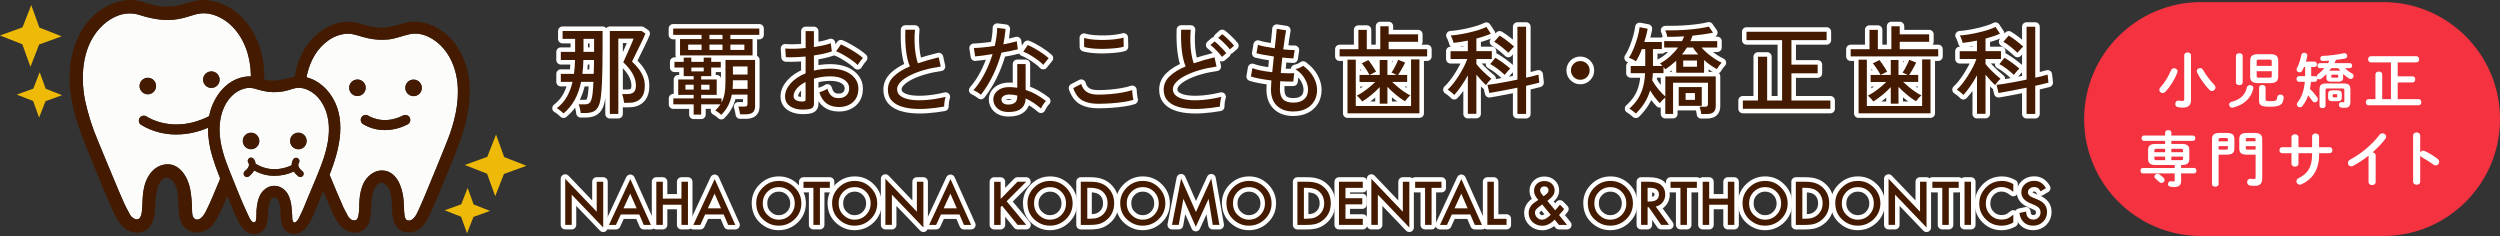 <?xml version="1.0" encoding="UTF-8"?><svg id="_レイヤー_1" xmlns="http://www.w3.org/2000/svg" width="829.63" height="78.32" viewBox="0 0 829.63 78.32"><rect x="0" y="0" width="829.63" height="78.32" fill="#333333" stroke="none"/><defs><style>.cls-1,.cls-2{fill:#fff;}.cls-3{fill:#fcfcfb;}.cls-4{fill:#eeba07;}.cls-5{fill:#f53240;}.cls-2{stroke:#fff;stroke-linecap:round;stroke-linejoin:round;stroke-width:3px;}.cls-6{fill:#441b00;}.cls-7{fill:#0c68ab;}</style></defs><path class="cls-2" d="M187.01,37.64c-.15-.15-.36-.34-.64-.58s-.56-.46-.85-.69c-.29-.22-.54-.38-.75-.46,1.39-1.07,2.5-2.32,3.33-3.76s1.46-3.1,1.89-4.98h-3.88v-2.66h4.36c.11-.73.19-1.47.24-2.22.05-.76.09-1.55.11-2.38h-4.71v-2.69h4.74v-4.32h-4.16v-2.62h13.28v5.89c0,2.16-.02,4.21-.05,6.16s-.09,3.71-.16,5.28c-.08,1.57-.18,2.89-.3,3.95-.15,1.58-.43,2.8-.83,3.66-.41.86-.97,1.46-1.68,1.79-.71.33-1.64.5-2.77.5h-1.47c-.04-.43-.13-.93-.26-1.5-.13-.58-.27-1.04-.42-1.38h2.11c.81,0,1.39-.24,1.73-.74.34-.49.6-1.43.77-2.82.04-.51.1-1.09.16-1.74s.11-1.37.13-2.16h-4.1c-.47,2.26-1.17,4.25-2.11,5.97-.94,1.72-2.18,3.22-3.71,4.5h0ZM193.28,24.52h3.74c.06-1.47.1-3.01.1-4.61h-3.52c-.02.81-.06,1.6-.11,2.37s-.12,1.51-.21,2.24ZM193.63,17.22h3.52v-4.32h-3.52v4.32ZM202.37,37.83V10.28h10.5l1.31.86c-.09.26-.28.71-.58,1.36s-.65,1.38-1.04,2.19c-.4.81-.79,1.62-1.2,2.43s-.75,1.52-1.04,2.13-.49,1.01-.59,1.2c.7.64,1.38,1.36,2.03,2.16s1.18,1.69,1.6,2.66.62,2.05.62,3.25c0,1.83-.46,3.23-1.39,4.18s-2.22,1.42-3.89,1.42h-1.6c-.04-.43-.12-.92-.24-1.49-.12-.56-.25-1.04-.4-1.42h1.79c.92,0,1.61-.21,2.08-.64s.7-1.16.7-2.21c0-1.32-.38-2.65-1.14-3.97s-1.78-2.56-3.06-3.71c.06-.17.22-.52.46-1.04.25-.52.52-1.14.83-1.84s.62-1.4.93-2.1c.31-.69.58-1.31.8-1.84s.36-.88.4-1.06h-5.06v25.02h-2.82Z"/><path class="cls-2" d="M225.67,18.38v-5.41h7.14v-1.41h-9.41v-2.08h28.58v2.08h-9.6v1.41h7.36v5.41h-24.07,0ZM239.37,38.12c-.21-.21-.53-.47-.94-.78s-.77-.53-1.07-.66c.68-.66,1.26-1.34,1.73-2.05h-6.4v3.39h-2.5v-3.39h-6.75v-1.98h6.75v-1.18h-5.12v-5.09h5.12v-1.12h-3.3v-2.85h-3.07v-1.89h3.07v-1.41h2.53v1.41h4.1v-1.41h2.5v1.41h3.17v1.89h-3.17v2.85h-3.33v1.12h5.15v5.09h-5.15v1.18h6.75v1.38c.47-.88.81-1.89,1.01-3.04s.3-2.58.3-4.29v-6.82h9.82v15.39c0,.92-.25,1.59-.74,2.02s-1.27.64-2.34.64h-1.89c-.04-.36-.12-.81-.24-1.34-.12-.53-.23-.94-.34-1.22h1.95c.41,0,.69-.06.85-.18s.24-.38.24-.78v-3.01h-5.22c-.23,1.3-.62,2.49-1.17,3.57-.54,1.08-1.32,2.13-2.32,3.15h.02ZM227.47,29.74h2.72v-1.63h-2.72v1.63ZM228.37,16.56h4.45v-1.76h-4.45v1.76ZM229.43,23.7h4.1v-1.28h-4.1v1.28ZM232.69,29.75h2.75v-1.63h-2.75v1.63ZM235.44,12.98h4.32v-1.41h-4.32v1.41ZM235.44,16.56h4.32v-1.76h-4.32v1.76ZM242.38,16.56h4.64v-1.76h-4.64v1.76ZM243.12,29.49h4.96v-2.85h-4.86v.06c0,.98-.03,1.91-.1,2.78h0ZM243.22,24.74h4.86v-2.69h-4.86v2.69Z"/><path class="cls-2" d="M268.26,36.26c-1.47.19-2.79.15-3.95-.11-1.16-.27-2.09-.75-2.77-1.44s-1.02-1.58-1.02-2.67c0-1.51.61-2.96,1.84-4.35s2.88-2.51,4.98-3.36v-5.57c-1.17.11-2.32.18-3.44.22-1.12.04-2.16.04-3.12,0l-.19-2.88c.85.08,1.87.11,3.06.08s2.42-.11,3.7-.24v-5.6h2.75v5.28c1.13-.17,2.18-.36,3.15-.58.97-.21,1.79-.45,2.45-.7l.35,2.72c-1.66.58-3.65,1.02-5.95,1.34v5.02c1.69-.41,3.49-.62,5.41-.64,1.94,0,3.6.29,4.99.86,1.39.58,2.46,1.36,3.22,2.35s1.14,2.12,1.14,3.38c0,1.96-.61,3.48-1.84,4.56s-2.82,1.61-4.78,1.58c-3.24-.04-5.35-1.66-6.34-4.86.34-.11.8-.28,1.39-.53s1.02-.47,1.3-.69c.3,1.05.74,1.83,1.31,2.35.58.52,1.35.78,2.34.78,1.07.02,1.92-.27,2.58-.86.65-.6.98-1.39.98-2.37,0-1.19-.56-2.16-1.68-2.9s-2.65-1.1-4.59-1.1c-.98,0-1.93.07-2.83.21s-1.77.33-2.58.56v8.22c0,.62-.14,1.07-.42,1.36s-.75.47-1.41.56l-.03.02h0ZM266.37,33.67c.34-.02.59-.07.74-.14s.22-.25.22-.53v-5.79c-1.24.62-2.21,1.34-2.91,2.18s-1.06,1.67-1.06,2.53c0,.62.28,1.07.85,1.36.56.29,1.29.42,2.16.4h0ZM284.64,21.59c-.51-.51-1.19-1.07-2.03-1.66-.84-.6-1.72-1.16-2.64-1.7-.92-.53-1.75-.94-2.5-1.22l1.6-2.27c.7.3,1.51.7,2.43,1.22.92.51,1.82,1.06,2.7,1.63.88.58,1.6,1.12,2.16,1.63-.15.15-.35.39-.59.72-.25.33-.48.66-.7.98s-.37.54-.43.67Z"/><path class="cls-2" d="M313.31,35.37c-1.92.34-3.79.58-5.6.7-1.81.13-3.51.12-5.09-.03s-2.97-.46-4.16-.94-2.13-1.16-2.8-2.03c-.67-.88-1.01-1.98-1.01-3.33,0-1.71.67-3.19,2-4.45s3.1-2.35,5.3-3.26c-.58-1.28-.99-2.95-1.25-5.01s-.34-4.44-.26-7.15h3.2c-.13,1.26-.18,2.59-.14,3.98.03,1.4.14,2.72.34,3.97s.45,2.31.77,3.18c1.07-.36,2.18-.71,3.34-1.04,1.16-.33,2.35-.64,3.57-.94l.67,3.07c-1.92.26-3.75.64-5.5,1.14s-3.3,1.09-4.64,1.76-2.41,1.4-3.18,2.19-1.17,1.59-1.17,2.4c0,1,.43,1.8,1.3,2.38.86.59,2.05.98,3.55,1.17s3.22.2,5.15.03,3.96-.51,6.1-1.02c-.15.41-.27.93-.35,1.58-.09.65-.13,1.2-.13,1.65h0Z"/><path class="cls-2" d="M325.51,31.43c-.15-.13-.37-.29-.67-.5s-.61-.4-.94-.59-.61-.33-.85-.42c1.34-1.51,2.56-3.32,3.65-5.41s1.98-4.28,2.69-6.56c-1.19.19-2.31.36-3.34.5-1.04.14-1.85.23-2.45.27l-.42-2.78c.79-.02,1.8-.09,3.04-.21s2.54-.28,3.9-.5c.23-1.02.42-2.04.56-3.04s.22-1.98.24-2.94l2.78.35c-.09.85-.19,1.71-.3,2.58-.12.86-.26,1.71-.43,2.54.85-.17,1.66-.34,2.43-.51s1.44-.34,2.02-.51l.35,2.66c-.66.17-1.47.36-2.42.56s-1.96.39-3.02.56c-.73,2.65-1.67,5.16-2.83,7.54-1.16,2.38-2.49,4.52-3.98,6.42h0ZM334.44,37.17c-1.54-.04-2.73-.47-3.57-1.3-.84-.82-1.25-1.82-1.23-2.99.02-.72.25-1.4.69-2.02s1.08-1.11,1.92-1.47,1.86-.52,3.06-.48c.38.02.77.05,1.15.08s.76.08,1.12.14v-7.87h2.78v8.58c1.26.41,2.45.93,3.58,1.57,1.13.64,2.19,1.34,3.17,2.11-.3.28-.61.67-.94,1.18s-.57.95-.72,1.31c-1.58-1.39-3.28-2.51-5.09-3.36-.04,1.56-.58,2.71-1.6,3.47s-2.46,1.1-4.32,1.04h0ZM334.63,34.69c.94,0,1.66-.21,2.18-.62.51-.42.77-1.08.77-2v-.38c-.79-.17-1.61-.28-2.46-.32-.85-.02-1.53.12-2.02.43s-.75.71-.77,1.2c-.02.49.17.9.56,1.22s.98.48,1.74.48h0ZM346.21,21.52c-.45-.49-1.07-1.03-1.87-1.62s-1.63-1.14-2.5-1.65c-.86-.51-1.62-.88-2.26-1.12l1.47-2.18c.49.19,1.06.46,1.7.8.64.34,1.3.72,1.97,1.14s1.3.84,1.87,1.26c.58.43,1.04.81,1.41,1.15l-1.79,2.21h0Z"/><path class="cls-2" d="M364.39,34.44c-2.09,0-3.81-.37-5.17-1.1-1.35-.74-2.37-2.11-3.06-4.11l2.66-1.38c.3,1.15.9,2.03,1.79,2.64s2.15.91,3.78.91c1.39,0,2.8-.06,4.24-.19s2.78-.31,4.02-.54,2.26-.49,3.07-.77c0,.21.02.54.06.99.04.45.1.88.16,1.31s.13.74.19.93c-.85.28-1.92.51-3.2.7s-2.66.34-4.13.45-2.94.16-4.42.16h.01ZM359.78,15.59l-.03-3.01c.58.19,1.3.34,2.18.45.87.11,1.82.18,2.85.21s2.04.02,3.06-.03c1.01-.05,1.96-.14,2.83-.27s1.6-.28,2.18-.45l.06,3.01c-.53.17-1.24.31-2.11.42-.88.11-1.82.19-2.85.24-1.02.05-2.05.07-3.07.05s-1.98-.08-2.88-.19-1.63-.25-2.21-.42h0Z"/><path class="cls-2" d="M404.83,35.37c-1.92.34-3.79.58-5.62.7-1.82.13-3.52.12-5.09-.03s-2.95-.46-4.14-.94-2.13-1.16-2.8-2.03c-.67-.88-1.01-1.98-1.01-3.33,0-1.71.67-3.19,2-4.45s3.1-2.35,5.3-3.26c-.58-1.28-.99-2.95-1.25-5.01s-.34-4.44-.26-7.15h3.2c-.13,1.26-.18,2.59-.14,3.98.03,1.4.14,2.72.34,3.97s.45,2.31.77,3.18c1.07-.36,2.18-.71,3.34-1.04,1.16-.33,2.35-.64,3.57-.94l.67,3.07c-1.92.26-3.75.64-5.5,1.14s-3.3,1.09-4.64,1.76-2.41,1.4-3.18,2.19-1.17,1.59-1.17,2.4c0,1,.43,1.8,1.3,2.38.86.59,2.05.98,3.55,1.17s3.22.2,5.15.03,3.96-.51,6.1-1.02c-.15.41-.27.93-.35,1.58-.09.65-.13,1.2-.13,1.65h0ZM405.5,18.86c-.3-.43-.67-.89-1.12-1.39s-.91-.98-1.38-1.42c-.47-.45-.91-.82-1.31-1.12l1.38-1.18c.36.26.79.63,1.3,1.12.5.49.99.99,1.47,1.49s.85.93,1.1,1.3l-1.44,1.22v-.02ZM408.12,16.4c-.3-.43-.68-.88-1.14-1.36s-.93-.94-1.42-1.39-.93-.81-1.31-1.09l1.34-1.22c.36.26.8.62,1.31,1.09s1.01.95,1.5,1.46c.49.5.87.92,1.15,1.26l-1.44,1.25h.01Z"/><path class="cls-2" d="M429.22,37c-2.28,0-4.09-.62-5.42-1.87s-2.01-3.03-2.03-5.36c0-.36.02-.81.05-1.33s.07-1.1.11-1.74c-1.37-.17-2.66-.37-3.87-.59-1.22-.22-2.2-.46-2.94-.72l.48-2.78c.66.28,1.59.53,2.78.77,1.2.24,2.46.43,3.81.58.08-.81.18-1.66.27-2.56.1-.9.19-1.78.27-2.66-1.17-.17-2.29-.35-3.34-.54s-1.86-.36-2.42-.51l.48-2.82c.49.19,1.25.39,2.27.59,1.03.2,2.12.39,3.3.56.17-1.39.31-2.66.43-3.81s.2-2.03.24-2.62l3.1.48c-.13.62-.27,1.49-.43,2.61s-.33,2.35-.5,3.7c.79.09,1.51.15,2.18.19s1.2.05,1.6.03l-.42,2.78c-.4,0-.93-.03-1.57-.08s-1.35-.12-2.11-.21c-.09.85-.18,1.72-.27,2.59-.1.88-.18,1.73-.24,2.56.9.04,1.73.07,2.51.08s1.42,0,1.94-.05l-.29,2.78c-1.24.06-2.69.03-4.35-.1-.06,1.05-.1,1.94-.1,2.69,0,1.47.35,2.58,1.05,3.31.71.74,1.85,1.1,3.42,1.1s2.71-.37,3.57-1.12c.87-.75,1.3-1.81,1.3-3.2,0-1.13-.35-2.32-1.06-3.57-.7-1.25-1.75-2.32-3.14-3.22.45-.08.93-.24,1.44-.46s.88-.44,1.12-.66c1.54,1.11,2.69,2.37,3.47,3.79s1.17,2.82,1.17,4.21-.33,2.71-.99,3.79-1.58,1.91-2.75,2.5-2.55.88-4.13.88h.01Z"/><path class="cls-2" d="M444.55,18.73v-2.4h6.24v-6.43h2.78v6.43h4.48v-7.62h2.78v2.69h9.76v2.46h-9.76v2.46h12.77v2.4h-29.05ZM447.17,37.63v-17.84h2.75v15.39h18.34v-15.46h2.78v17.89h-23.87v.02ZM457.86,34.41v-5.5c-.85.92-1.8,1.8-2.85,2.66-1.05.85-2.03,1.56-2.94,2.11-.11-.17-.27-.38-.5-.64-.22-.26-.45-.51-.69-.75-.24-.25-.45-.42-.64-.53.64-.32,1.32-.73,2.05-1.22.72-.49,1.44-1.02,2.14-1.6s1.34-1.15,1.92-1.73h-5.18v-2.34h6.69v-4.96h2.56v4.96h3.07l-1.73-.8c.26-.32.53-.75.82-1.28s.56-1.07.83-1.62c.27-.54.46-.99.59-1.33l2.3.93c-.17.36-.39.8-.67,1.31s-.56,1.01-.85,1.5-.56.92-.82,1.28h3.01v2.34h-4.99c.58.55,1.22,1.12,1.92,1.7s1.42,1.11,2.14,1.6,1.4.88,2.02,1.18c-.28.17-.61.47-.99.91s-.66.77-.83,1.01c-.92-.53-1.9-1.23-2.94-2.1-1.05-.86-2.01-1.75-2.88-2.67v5.57h-2.56ZM454.47,24.86c-.17-.34-.41-.75-.7-1.22-.3-.47-.61-.94-.94-1.42-.33-.48-.65-.88-.94-1.2l2.21-1.09c.26.32.55.72.88,1.2.33.48.64.96.94,1.42.3.47.54.88.74,1.22l-2.18,1.09h0Z"/><path class="cls-2" d="M487.11,37.8v-12.8c-.68,1.26-1.44,2.48-2.26,3.66s-1.57,2.14-2.26,2.86c-.11-.15-.3-.34-.58-.58-.28-.23-.57-.46-.86-.69-.3-.22-.54-.39-.74-.5.58-.51,1.18-1.17,1.82-1.98s1.26-1.69,1.86-2.64c.6-.95,1.15-1.9,1.65-2.86s.89-1.86,1.17-2.69h-5.54v-2.59h5.73v-3.52c-.85.17-1.69.33-2.5.46-.81.14-1.56.24-2.24.3-.02-.17-.09-.42-.21-.75s-.25-.66-.38-.99c-.14-.33-.26-.57-.37-.72.77-.04,1.7-.15,2.78-.32,1.09-.17,2.21-.39,3.36-.66s2.24-.56,3.25-.88,1.83-.65,2.45-.99l1.5,2.27c-.62.28-1.34.56-2.18.83-.83.28-1.71.53-2.62.77v4.19h5.12v2.59h-5.12v1.66c.34.47.82,1.02,1.42,1.66.61.64,1.24,1.25,1.89,1.84.65.59,1.21,1.06,1.68,1.42-.15.11-.35.29-.59.56-.25.27-.48.54-.7.83-.22.29-.39.52-.5.69-.43-.36-.93-.86-1.52-1.5s-1.15-1.29-1.68-1.95v12.99h-2.85l.02.03h0ZM503.56,37.8v-8.7c-1.15.23-2.31.46-3.47.69-1.16.22-2.25.43-3.26.62s-1.87.34-2.58.45l-.64-2.69c.7-.08,1.59-.21,2.67-.38,1.08-.17,2.25-.38,3.52-.62,1.27-.25,2.52-.5,3.76-.75V8.88h2.88v16.9c.87-.19,1.67-.38,2.4-.56.73-.18,1.29-.34,1.7-.46l.29,2.66c-.49.15-1.12.31-1.89.48-.77.17-1.6.36-2.5.58v9.34h-2.88v-.02ZM499.34,24.84c-.66-.62-1.42-1.26-2.27-1.92-.85-.66-1.7-1.22-2.53-1.66l1.7-2.08c.81.47,1.67,1.04,2.59,1.71.92.67,1.7,1.3,2.34,1.87-.15.13-.35.33-.59.59-.25.27-.48.54-.7.82-.22.28-.4.5-.53.67h-.01ZM500.56,17.51c-.66-.62-1.41-1.26-2.24-1.94-.83-.67-1.65-1.24-2.46-1.71l1.79-2.05c.81.49,1.66,1.08,2.54,1.76.89.68,1.64,1.31,2.26,1.89-.15.13-.36.33-.62.61-.27.28-.52.55-.75.82-.24.27-.41.47-.51.62h-.01Z"/><path class="cls-2" d="M524.42,26.47c-.85,0-1.58-.3-2.19-.91s-.91-1.34-.91-2.19.3-1.61.91-2.21,1.34-.9,2.19-.9,1.61.3,2.21.9c.6.6.9,1.33.9,2.21s-.3,1.58-.9,2.19-1.33.91-2.21.91Z"/><path class="cls-2" d="M564.55,37.86c-.02-.34-.09-.76-.21-1.26s-.23-.89-.34-1.17h1.76c.4,0,.68-.07.82-.21s.21-.4.21-.78v-6.98h-11.58v10.34h-2.59v-5.44c-.28.24-.61.54-.99.93s-.66.69-.83.93c-1.13-1.15-2.2-2.56-3.2-4.22-.43,1.43-1.02,2.77-1.79,4.03-.77,1.26-1.75,2.47-2.94,3.65-.15-.15-.36-.33-.64-.54s-.55-.43-.83-.64-.51-.36-.7-.45c1.13-1,2.06-2.07,2.8-3.2.74-1.13,1.3-2.39,1.7-3.78s.63-2.98.72-4.77h-4.77v-2.4h4.83v-5.6h-1.12c-.62,1.62-1.28,2.98-1.98,4.06-.28-.21-.66-.44-1.14-.69-.48-.24-.88-.41-1.2-.5.6-.88,1.14-1.92,1.63-3.14s.91-2.45,1.26-3.7.58-2.35.69-3.31l2.66.51c-.11.66-.26,1.37-.46,2.13s-.42,1.52-.66,2.29h5.82v2.34h-2.94v5.6h3.17c-.15-.17-.3-.34-.46-.5s-.29-.27-.4-.34c1.19-.62,2.3-1.39,3.33-2.32,1.02-.93,1.92-1.91,2.69-2.96h-4.61v-2.11h5.89c.32-.6.57-1.13.74-1.6-.98.06-1.95.11-2.9.14-.95.03-1.86.04-2.74.02-.02-.28-.1-.65-.24-1.12s-.26-.81-.37-1.02c1.15.02,2.39,0,3.71-.03,1.32-.04,2.64-.12,3.95-.22,1.31-.11,2.55-.25,3.73-.42,1.17-.17,2.19-.36,3.04-.58l1.41,2.02c-1.04.21-2.14.4-3.3.56s-2.33.3-3.52.43c-.09.3-.19.6-.32.91s-.26.61-.38.91h8.9v2.11h-5.22c.58.66,1.25,1.32,2.03,1.98s1.58,1.26,2.4,1.79,1.57.96,2.26,1.28c-.15.13-.33.33-.54.61-.21.28-.42.55-.61.83s-.33.5-.42.67c-.64-.34-1.33-.76-2.06-1.26-.74-.5-1.47-1.08-2.19-1.74v4.22h-9.25v-4c-.56.51-1.14,1.01-1.74,1.49-.61.48-1.24.93-1.9,1.36-.06-.11-.15-.22-.26-.35-.11-.13-.21-.27-.32-.42v2.05h-3.52c-.02.41-.05.81-.1,1.22-.04.41-.09.79-.13,1.15.6,1.07,1.28,2.06,2.05,2.99.77.93,1.54,1.72,2.3,2.38v-6.66h16.74v9.82c0,.9-.23,1.56-.69,2s-1.21.66-2.26.66h-1.86l-.02.02h0ZM557.09,35.14v-6.24h7.65v6.24h-7.65ZM558.15,18.08h5.44c-.34-.36-.66-.74-.96-1.12-.3-.38-.57-.78-.8-1.18h-2.02c-.49.79-1.05,1.56-1.66,2.3h0ZM558.57,22.14h4.58v-2.05h-4.58v2.05ZM559.37,33.15h3.1v-2.27h-3.1v2.27Z"/><path class="cls-2" d="M578.37,36.1v-2.75h5.02v-14.53h3.04v14.53h4.96V13.32h-11.81v-2.78h26.59v2.78h-11.68v8.13h8.7v2.88h-8.7v9.02h12.93v2.75h-29.05Z"/><path class="cls-2" d="M614.15,18.73v-2.4h6.24v-6.43h2.78v6.43h4.48v-7.62h2.78v2.69h9.76v2.46h-9.76v2.46h12.77v2.4h-29.05ZM616.77,37.63v-17.84h2.75v15.39h18.34v-15.46h2.78v17.89h-23.87v.02h0ZM627.46,34.41v-5.5c-.85.92-1.8,1.8-2.85,2.66-1.05.85-2.03,1.56-2.94,2.11-.11-.17-.27-.38-.5-.64-.22-.26-.45-.51-.69-.75-.24-.25-.45-.42-.64-.53.64-.32,1.32-.73,2.05-1.22.72-.49,1.44-1.02,2.14-1.6s1.34-1.15,1.92-1.73h-5.18v-2.34h6.69v-4.96h2.56v4.96h3.07l-1.73-.8c.26-.32.53-.75.82-1.28s.56-1.07.83-1.62c.27-.54.46-.99.59-1.33l2.3.93c-.17.36-.39.8-.67,1.31s-.56,1.01-.85,1.5-.56.92-.82,1.28h3.01v2.34h-4.99c.58.55,1.22,1.12,1.92,1.7s1.42,1.11,2.14,1.6,1.4.88,2.02,1.18c-.28.17-.61.47-.99.91s-.66.77-.83,1.01c-.92-.53-1.9-1.23-2.94-2.1-1.05-.86-2.01-1.75-2.88-2.67v5.57h-2.56ZM624.07,24.86c-.17-.34-.41-.75-.7-1.22-.3-.47-.61-.94-.94-1.42s-.65-.88-.94-1.2l2.21-1.09c.26.32.55.72.88,1.2.33.48.64.96.94,1.42.3.47.54.88.74,1.22l-2.18,1.09h-.01Z"/><path class="cls-2" d="M656.07,37.8v-12.8c-.68,1.26-1.44,2.48-2.26,3.66s-1.57,2.14-2.26,2.86c-.11-.15-.3-.34-.58-.58-.28-.23-.57-.46-.86-.69-.3-.22-.54-.39-.74-.5.58-.51,1.18-1.17,1.82-1.98s1.26-1.69,1.86-2.64c.6-.95,1.15-1.9,1.65-2.86s.89-1.86,1.17-2.69h-5.54v-2.59h5.73v-3.52c-.85.17-1.69.33-2.5.46-.81.14-1.56.24-2.24.3-.02-.17-.09-.42-.21-.75s-.25-.66-.38-.99c-.14-.33-.26-.57-.37-.72.77-.04,1.7-.15,2.78-.32,1.09-.17,2.21-.39,3.36-.66s2.24-.56,3.25-.88,1.83-.65,2.45-.99l1.5,2.27c-.62.28-1.34.56-2.18.83-.83.28-1.71.53-2.62.77v4.19h5.12v2.59h-5.12v1.66c.34.47.82,1.02,1.42,1.66.61.64,1.24,1.25,1.89,1.84s1.21,1.06,1.68,1.42c-.15.11-.35.29-.59.56-.25.27-.48.54-.7.83-.22.29-.39.52-.5.69-.43-.36-.93-.86-1.52-1.5s-1.15-1.29-1.68-1.95v12.99h-2.85l.02.03ZM672.52,37.8v-8.7c-1.15.23-2.31.46-3.47.69-1.16.22-2.25.43-3.26.62s-1.87.34-2.58.45l-.64-2.69c.7-.08,1.59-.21,2.67-.38,1.08-.17,2.25-.38,3.52-.62,1.27-.25,2.52-.5,3.76-.75V8.88h2.88v16.9c.87-.19,1.67-.38,2.4-.56.73-.18,1.29-.34,1.7-.46l.29,2.66c-.49.15-1.12.31-1.89.48s-1.6.36-2.5.58v9.34h-2.88v-.02ZM668.3,24.84c-.66-.62-1.42-1.26-2.27-1.92-.85-.66-1.7-1.22-2.53-1.66l1.7-2.08c.81.47,1.67,1.04,2.59,1.71.92.67,1.7,1.3,2.34,1.87-.15.13-.35.33-.59.59-.25.27-.48.54-.7.82-.22.28-.4.5-.53.67h0ZM669.52,17.51c-.66-.62-1.41-1.26-2.24-1.94-.83-.67-1.65-1.24-2.46-1.71l1.79-2.05c.81.49,1.66,1.08,2.54,1.76.89.68,1.64,1.31,2.26,1.89-.15.13-.36.33-.62.61-.27.28-.52.55-.75.82-.24.27-.41.47-.51.62h0Z"/><path class="cls-2" d="M187.57,74.63v-15.3l10.45,10.93v-9.96h2.16v15.2l-10.45-10.9v10.03h-2.16Z"/><path class="cls-2" d="M212.14,71.16h-6.13l-1.6,3.48h-2.33l7.09-15.22,6.84,15.22h-2.37l-1.5-3.48h0ZM211.26,69.13l-2.12-4.87-2.23,4.87h4.35,0Z"/><path class="cls-2" d="M219.96,65.91h6.18v-5.6h2.16v14.32h-2.16v-6.69h-6.18v6.69h-2.16v-14.32h2.16v5.6Z"/><path class="cls-2" d="M240.14,71.16h-6.13l-1.6,3.48h-2.33l7.09-15.22,6.84,15.22h-2.37l-1.5-3.48h0ZM239.26,69.13l-2.12-4.87-2.23,4.87h4.35,0Z"/><path class="cls-2" d="M250.95,67.41c0-2.02.74-3.75,2.22-5.2,1.47-1.45,3.24-2.17,5.31-2.17s3.79.73,5.25,2.19c1.47,1.46,2.2,3.21,2.2,5.26s-.74,3.81-2.21,5.24c-1.48,1.44-3.26,2.16-5.35,2.16-1.85,0-3.51-.64-4.98-1.92-1.62-1.42-2.43-3.27-2.43-5.57h-.01ZM253.13,67.46c0,1.58.53,2.88,1.6,3.91,1.06,1.02,2.28,1.53,3.66,1.53,1.5,0,2.77-.52,3.8-1.56,1.03-1.05,1.55-2.33,1.55-3.84s-.51-2.81-1.53-3.84c-1.01-1.04-2.27-1.56-3.77-1.56s-2.75.52-3.78,1.56c-1.03,1.03-1.54,2.29-1.54,3.8h0Z"/><path class="cls-2" d="M272.09,62.34v12.29h-2.16v-12.29h-3.29v-2.03h8.74v2.03h-3.29,0Z"/><path class="cls-2" d="M276.13,67.41c0-2.02.74-3.75,2.22-5.2,1.47-1.45,3.24-2.17,5.31-2.17s3.79.73,5.25,2.19c1.47,1.46,2.2,3.21,2.2,5.26s-.74,3.81-2.21,5.24c-1.48,1.44-3.26,2.16-5.35,2.16-1.85,0-3.51-.64-4.98-1.92-1.62-1.42-2.43-3.27-2.43-5.57h-.01ZM278.31,67.46c0,1.58.53,2.88,1.6,3.91,1.06,1.02,2.28,1.53,3.66,1.53,1.5,0,2.77-.52,3.8-1.56,1.03-1.05,1.55-2.33,1.55-3.84s-.51-2.81-1.53-3.84c-1.01-1.04-2.27-1.56-3.77-1.56s-2.75.52-3.78,1.56c-1.03,1.03-1.54,2.29-1.54,3.8h.01Z"/><path class="cls-2" d="M293.82,74.63v-15.3l10.45,10.93v-9.96h2.16v15.2l-10.45-10.9v10.03h-2.16Z"/><path class="cls-2" d="M318.39,71.16h-6.13l-1.6,3.48h-2.33l7.09-15.22,6.84,15.22h-2.37l-1.5-3.48ZM317.51,69.13l-2.12-4.87-2.23,4.87h4.35Z"/><path class="cls-2" d="M332.07,66.02l5.58-5.71h2.89l-6.48,6.48,6.51,7.84h-2.89l-5.16-6.37-.45.45v5.93h-2.16v-14.32h2.16v5.71h0Z"/><path class="cls-2" d="M340.97,67.41c0-2.02.74-3.75,2.22-5.2,1.47-1.45,3.24-2.17,5.31-2.17s3.79.73,5.25,2.19c1.47,1.46,2.2,3.21,2.2,5.26s-.74,3.81-2.21,5.24c-1.48,1.44-3.26,2.16-5.35,2.16-1.85,0-3.51-.64-4.98-1.92-1.62-1.42-2.43-3.27-2.43-5.57h-.01ZM343.15,67.46c0,1.58.53,2.88,1.6,3.91,1.06,1.02,2.28,1.53,3.66,1.53,1.5,0,2.77-.52,3.8-1.56,1.03-1.05,1.55-2.33,1.55-3.84s-.51-2.81-1.53-3.84c-1.01-1.04-2.27-1.56-3.77-1.56s-2.75.52-3.78,1.56c-1.03,1.03-1.54,2.29-1.54,3.8h.01Z"/><path class="cls-2" d="M358.66,74.63v-14.32h3.01c1.44,0,2.58.14,3.41.43.9.28,1.71.75,2.44,1.42,1.48,1.35,2.22,3.12,2.22,5.32s-.77,3.98-2.31,5.34c-.77.68-1.58,1.15-2.43,1.42-.79.27-1.91.4-3.37.4h-2.97ZM360.82,72.58h.97c.97,0,1.78-.1,2.42-.31.64-.22,1.22-.56,1.74-1.03,1.06-.97,1.6-2.24,1.6-3.79s-.53-2.84-1.58-3.82c-.95-.87-2.34-1.31-4.18-1.31h-.97v10.26h0Z"/><path class="cls-2" d="M371.74,67.41c0-2.02.74-3.75,2.22-5.2,1.47-1.45,3.24-2.17,5.31-2.17s3.79.73,5.25,2.19c1.47,1.46,2.2,3.21,2.2,5.26s-.74,3.81-2.21,5.24c-1.48,1.44-3.26,2.16-5.35,2.16-1.85,0-3.51-.64-4.98-1.92-1.62-1.42-2.43-3.27-2.43-5.57h-.01ZM373.92,67.46c0,1.58.53,2.88,1.6,3.91,1.06,1.02,2.28,1.53,3.66,1.53,1.5,0,2.77-.52,3.8-1.56,1.03-1.05,1.55-2.33,1.55-3.84s-.51-2.81-1.53-3.84c-1.01-1.04-2.27-1.56-3.77-1.56s-2.75.52-3.78,1.56c-1.03,1.03-1.54,2.29-1.54,3.8h.01Z"/><path class="cls-2" d="M388.93,74.63l3.02-15.4,4.92,11.13,5.09-11.13,2.71,15.4h-2.22l-1.38-8.65-4.24,9.3-4.12-9.31-1.54,8.66h-2.24Z"/><path class="cls-2" d="M406.99,67.41c0-2.02.74-3.75,2.22-5.2,1.47-1.45,3.24-2.17,5.31-2.17s3.79.73,5.25,2.19c1.47,1.46,2.2,3.21,2.2,5.26s-.74,3.81-2.21,5.24c-1.48,1.44-3.26,2.16-5.35,2.16-1.85,0-3.51-.64-4.98-1.92-1.62-1.42-2.43-3.27-2.43-5.57h-.01ZM409.17,67.46c0,1.58.53,2.88,1.6,3.91,1.06,1.02,2.28,1.53,3.66,1.53,1.5,0,2.77-.52,3.8-1.56,1.03-1.05,1.55-2.33,1.55-3.84s-.51-2.81-1.53-3.84c-1.01-1.04-2.27-1.56-3.77-1.56s-2.75.52-3.78,1.56c-1.03,1.03-1.54,2.29-1.54,3.8h.01Z"/><path class="cls-2" d="M430.54,74.63v-14.32h3.01c1.44,0,2.58.14,3.41.43.9.28,1.71.75,2.44,1.42,1.48,1.35,2.22,3.12,2.22,5.32s-.77,3.98-2.31,5.34c-.77.68-1.58,1.15-2.43,1.42-.79.27-1.91.4-3.37.4h-2.97ZM432.7,72.58h.97c.97,0,1.78-.1,2.42-.31.64-.22,1.22-.56,1.74-1.03,1.06-.97,1.6-2.24,1.6-3.79s-.53-2.84-1.58-3.82c-.95-.87-2.34-1.31-4.18-1.31h-.97v10.26h0Z"/><path class="cls-2" d="M452.24,62.34h-5.74v3.44h5.58v2.03h-5.58v4.79h5.74v2.03h-7.9v-14.32h7.9v2.03Z"/><path class="cls-2" d="M455.08,74.63v-15.3l10.45,10.93v-9.96h2.16v15.2l-10.45-10.9v10.03h-2.16Z"/><path class="cls-2" d="M475.07,62.34v12.29h-2.16v-12.29h-3.29v-2.03h8.74v2.03h-3.29,0Z"/><path class="cls-2" d="M487.92,71.16h-6.13l-1.6,3.48h-2.33l7.09-15.22,6.84,15.22h-2.37l-1.5-3.48ZM487.04,69.13l-2.12-4.87-2.23,4.87h4.35Z"/><path class="cls-2" d="M495.74,60.31v12.29h4.21v2.03h-6.37v-14.32s2.16,0,2.16,0Z"/><path class="cls-2" d="M513.5,66.66l2.58,3.12.08-.09c.28-.3.54-.6.79-.89s.49-.58.71-.88l1.41,1.45c-.17.25-.4.54-.68.86-.28.33-.62.71-1.01,1.13l2.65,3.28h-2.69l-1.43-1.75c-1.31,1.36-2.67,2.03-4.09,2.03-1.27,0-2.34-.41-3.23-1.22-.87-.82-1.3-1.82-1.3-3.02,0-1.43.69-2.62,2.06-3.56l.94-.64s.03-.02.07-.05c.03-.02.07-.06.13-.1-.95-1.01-1.42-2-1.42-2.98s.32-1.75.95-2.36c.64-.61,1.47-.91,2.49-.91s1.8.29,2.44.88.96,1.33.96,2.23c0,.62-.18,1.18-.53,1.68s-.97,1.1-1.88,1.8h0ZM511.78,67.85l-.12.08c-.88.61-1.49,1.1-1.81,1.47s-.47.76-.47,1.18c0,.59.24,1.14.71,1.63.5.48,1.04.71,1.63.71.83,0,1.8-.55,2.89-1.64l-2.83-3.44h0ZM512.24,65.13l.18-.13c.3-.23.55-.43.75-.6s.34-.31.43-.43c.19-.23.28-.51.28-.84,0-.38-.13-.68-.38-.92s-.59-.35-1.02-.35c-.39,0-.72.12-.98.36-.27.23-.4.52-.4.88,0,.42.17.83.5,1.24l.54.65s.06.08.11.14h0Z"/><path class="cls-2" d="M526.91,67.41c0-2.02.74-3.75,2.22-5.2,1.47-1.45,3.24-2.17,5.31-2.17s3.79.73,5.25,2.19c1.47,1.46,2.2,3.21,2.2,5.26s-.74,3.81-2.21,5.24c-1.48,1.44-3.26,2.16-5.35,2.16-1.85,0-3.51-.64-4.98-1.92-1.62-1.42-2.43-3.27-2.43-5.57h-.01ZM529.09,67.46c0,1.58.53,2.88,1.6,3.91,1.06,1.02,2.28,1.53,3.66,1.53,1.5,0,2.77-.52,3.8-1.56,1.03-1.05,1.55-2.33,1.55-3.84s-.51-2.81-1.53-3.84c-1.01-1.04-2.27-1.56-3.77-1.56s-2.75.52-3.78,1.56c-1.03,1.03-1.54,2.29-1.54,3.8h.01Z"/><path class="cls-2" d="M549.45,68.53l4.43,6.1h-2.64l-4.09-5.86h-.39v5.86h-2.16v-14.32h2.53c1.89,0,3.26.36,4.1,1.07.93.79,1.39,1.84,1.39,3.14,0,1.01-.29,1.89-.87,2.62s-1.35,1.2-2.3,1.4h0ZM546.76,66.87h.69c2.05,0,3.07-.78,3.07-2.35,0-1.47-1-2.2-2.99-2.2h-.77v4.55h0Z"/><path class="cls-2" d="M559.82,62.34v12.29h-2.16v-12.29h-3.29v-2.03h8.74v2.03h-3.29Z"/><path class="cls-2" d="M567.2,65.91h6.18v-5.6h2.16v14.32h-2.16v-6.69h-6.18v6.69h-2.16v-14.32h2.16v5.6Z"/><path class="cls-2" d="M578.26,67.41c0-2.02.74-3.75,2.22-5.2,1.47-1.45,3.24-2.17,5.31-2.17s3.79.73,5.25,2.19,2.2,3.21,2.2,5.26-.74,3.81-2.21,5.24c-1.48,1.44-3.26,2.16-5.35,2.16-1.85,0-3.51-.64-4.98-1.92-1.62-1.42-2.43-3.27-2.43-5.57h-.01ZM580.44,67.46c0,1.58.53,2.88,1.6,3.91,1.06,1.02,2.28,1.53,3.67,1.53,1.5,0,2.77-.52,3.8-1.56,1.03-1.05,1.55-2.33,1.55-3.84s-.51-2.81-1.53-3.84c-1.01-1.04-2.27-1.56-3.77-1.56s-2.75.52-3.78,1.56c-1.03,1.03-1.54,2.29-1.54,3.8h0Z"/><path class="cls-2" d="M595.95,74.63v-14.32h3.01c1.44,0,2.58.14,3.41.43.9.28,1.71.75,2.44,1.42,1.48,1.35,2.22,3.12,2.22,5.32s-.77,3.98-2.31,5.34c-.77.68-1.58,1.15-2.43,1.42-.79.27-1.91.4-3.37.4h-2.97ZM598.11,72.58h.97c.97,0,1.78-.1,2.42-.31.64-.22,1.22-.56,1.74-1.03,1.06-.97,1.6-2.24,1.6-3.79s-.53-2.84-1.58-3.82c-.95-.87-2.34-1.31-4.18-1.31h-.97v10.26h0Z"/><path class="cls-2" d="M609.03,67.41c0-2.02.74-3.75,2.22-5.2,1.47-1.45,3.24-2.17,5.31-2.17s3.79.73,5.25,2.19,2.2,3.21,2.2,5.26-.74,3.81-2.21,5.24c-1.48,1.44-3.26,2.16-5.35,2.16-1.85,0-3.51-.64-4.98-1.92-1.62-1.42-2.43-3.27-2.43-5.57h-.01ZM611.21,67.46c0,1.58.53,2.88,1.6,3.91,1.06,1.02,2.28,1.53,3.67,1.53,1.5,0,2.77-.52,3.8-1.56,1.03-1.05,1.55-2.33,1.55-3.84s-.51-2.81-1.53-3.84c-1.01-1.04-2.27-1.56-3.77-1.56s-2.75.52-3.78,1.56c-1.03,1.03-1.54,2.29-1.54,3.8h0Z"/><path class="cls-2" d="M626.72,74.63v-15.3l10.45,10.93v-9.96h2.16v15.2l-10.45-10.9v10.03h-2.16Z"/><path class="cls-2" d="M646.71,62.34v12.29h-2.16v-12.29h-3.29v-2.03h8.74v2.03h-3.29Z"/><path class="cls-2" d="M654.09,60.31v14.32h-2.16v-14.32h2.16Z"/><path class="cls-2" d="M668.12,61.08v2.56c-1.25-1.04-2.54-1.57-3.88-1.57-1.47,0-2.71.53-3.72,1.59-1.01,1.05-1.52,2.34-1.52,3.86s.51,2.77,1.52,3.8c1.01,1.03,2.26,1.55,3.73,1.55.76,0,1.41-.12,1.94-.37.3-.12.6-.29.92-.5s.65-.46,1.01-.76v2.61c-1.24.7-2.54,1.05-3.9,1.05-2.05,0-3.79-.71-5.24-2.14-1.44-1.44-2.16-3.18-2.16-5.21,0-1.82.6-3.45,1.81-4.88,1.48-1.75,3.41-2.63,5.76-2.63,1.29,0,2.53.35,3.73,1.05h0Z"/><path class="cls-2" d="M678.94,62.44l-1.75,1.04c-.33-.57-.64-.94-.94-1.11-.31-.2-.71-.3-1.2-.3-.6,0-1.1.17-1.49.51-.4.33-.59.75-.59,1.26,0,.7.52,1.26,1.56,1.69l1.43.58c1.16.47,2.01,1.04,2.55,1.72s.81,1.51.81,2.49c0,1.32-.44,2.41-1.32,3.27-.88.87-1.98,1.3-3.29,1.3s-2.27-.37-3.08-1.1c-.8-.74-1.3-1.77-1.49-3.11l2.19-.48c.1.84.27,1.42.52,1.74.45.62,1.09.93,1.95.93.67,0,1.23-.23,1.68-.68s.67-1.02.67-1.72c0-.28-.04-.53-.12-.77-.08-.23-.2-.45-.36-.64-.16-.2-.38-.38-.64-.55s-.57-.33-.93-.49l-1.38-.58c-1.96-.83-2.94-2.04-2.94-3.64,0-1.08.41-1.98,1.23-2.7.82-.73,1.85-1.09,3.07-1.09,1.65,0,2.94.8,3.87,2.41v.02h0Z"/><g id="logo"><g id="_レイヤー_2"><g id="_レイヤー_1-2"><path class="cls-3" d="M70.47,51.91c-.95-3.09-1.44-6.29-1.44-9.52-3.28,1.45-6.82,2.21-10.42,2.24-4.16.05-8.25-1.06-11.81-3.21-.76-.51-.95-1.54-.44-2.3s1.54-.95,2.3-.44c.36.24,9.02,5.87,20.7-.1h.03c1.34-6.81,6.44-13.33,13.89-13.23-.05-5.96-1.84-12.1-6.09-16.44-1.85-1.96-4.2-3.38-6.8-4.12-1.61-.45-3.3-.51-4.93-.15-1.49.36-2.93.92-4.43,1.29-2.35.62-4.78.84-7.2.66-2.47-.24-4.91-.76-7.27-1.52-2.25-.77-4.7-.78-6.96-.03-1.96.67-3.76,1.74-5.28,3.15-6.88,6.21-7.77,16.4-6.13,25,1.01,4.73,2.47,9.34,4.39,13.78,1.85,4.57,3.79,9.11,5.68,13.67.98,2.37,1.98,4.75,3.04,7.09.48,1.06,1.06,2.02,1.58,3.05.33.82.96,1.49,1.75,1.88,2.23.95,2.47-2.02,2.54-3.51.12-2.41.14-4.77.69-7.13.83-3.6,3.26-7.08,7.24-7.44,4.51-.41,7.22,4.26,7.98,8.04.4,2.18.61,4.4.64,6.62.03,1.04-.1,2.94,1.02,3.5,1.51.77,2.85-1.18,3.43-2.27.96-1.84,1.79-3.73,2.6-5.64v-.04h0c.49-1.15.98-2.3,1.46-3.45l.73-1.75c.2-.47-.14-.94-.32-1.4-.79-2.08-1.54-4.13-2.15-6.23h0l-.02-.05h0ZM70.14,23.72c1.51,0,2.74,1.23,2.74,2.74s-1.23,2.74-2.74,2.74-2.74-1.23-2.74-2.74,1.23-2.74,2.74-2.74h0ZM49.05,25.83c1.51,0,2.74,1.23,2.74,2.74s-1.23,2.74-2.74,2.74-2.74-1.23-2.74-2.74,1.23-2.74,2.74-2.74h0Z"/><path class="cls-1" d="M70.64,65c0-.05.05-.13.1-.24h0c-.04.1-.08.18-.1.24Z"/><path class="cls-1" d="M70.78,64.68c.1-.24.16-.39.19-.45-.03.08-.12.26-.19.45Z"/><path class="cls-3" d="M108.63,38.36c-.87-3.45-2.93-6.83-6.24-8.41-1-.5-2.1-.78-3.22-.81-1.19,0-2.26.43-3.38.76-2.24.67-4.6.86-6.92.55-1.18-.17-2.35-.43-3.5-.78-1.03-.39-2.13-.55-3.23-.47-1.97.3-3.79,1.23-5.19,2.66-2.97,2.91-4.1,7.21-4.07,11.28.03,4.93,1.7,9.62,3.52,14.12,1.93,4.75,3.77,9.59,5.99,14.21.35.72.69,1.64,1.36,2.12.26.28.7.3.99.03.13-.12.2-.27.21-.44.15-.66.2-1.34.16-2.01,0-.96.07-1.93.2-2.89.29-2.07,1-4.23,2.74-5.54,1.63-1.29,3.9-1.4,5.64-.26,2.94,1.94,3.11,5.89,3.29,9.04.03.64-.07,1.68.42,2.19.61.61,1.47-.69,1.71-1.1,1.06-2.08,2.01-4.22,2.83-6.41,1.91-4.68,4.07-9.32,5.64-14.12,1.36-4.4,2.19-9.18,1.05-13.71h0ZM83.31,44.06c1.51,0,2.74,1.23,2.74,2.74s-1.23,2.74-2.74,2.74-2.74-1.23-2.74-2.74v-.03c.01-1.5,1.23-2.71,2.73-2.7h.01v-.02h0ZM100.52,58.31c-.21.26-.53.42-.86.42-.25,0-.49-.09-.69-.24-.57-.44-1.06-.98-1.47-1.58-2,.92-4.17,1.39-6.36,1.41-2.39.02-4.74-.59-6.82-1.78-.43.76-1,1.42-1.69,1.95-.19.15-.44.24-.69.24-.6,0-1.11-.47-1.11-1.08,0-.35.15-.67.42-.88,2.02-1.61,1.21-2.69,1.19-2.7-.38-.48-.3-1.17.18-1.55s1.17-.3,1.55.19c.39.51.61,1.12.65,1.77.19,0,.38.06.55.16.21.14,4.93,3.2,11.43.21-.04-.75.18-1.49.62-2.1.37-.48,1.06-.58,1.55-.2s.58,1.06.2,1.55c-.14.2-.69,1.23,1.18,2.74.46.38.53,1.06.15,1.53v-.04s.02-.02.02-.02ZM99.05,49.47c-1.51.02-2.75-1.2-2.77-2.71s1.2-2.75,2.71-2.77,2.75,1.2,2.77,2.71v.03c.02,1.51-1.19,2.76-2.7,2.78h-.01v-.04h0Z"/><path class="cls-3" d="M151.82,27.73c-.4-4.14-1.82-8.26-4.51-11.48s-7.02-5.84-11.32-4.93c-2.33.5-4.51,1.42-6.9,1.74-2.46.27-4.96.12-7.37-.46-2.36-.52-4.61-1.64-7.08-1.39-2.13.25-4.15,1.05-5.87,2.33-3.56,2.57-5.78,6.58-6.78,10.77-.05.21-.39,1.32-.2,1.38l.76.24c.71.22,1.4.52,2.06.88,1.84,1.03,3.44,2.43,4.7,4.12,6.06,8.02,3.38,18.64.03,27.12.14.37.3.74.48,1.1.2.47.39.95.59,1.42.39.95.78,1.89,1.17,2.84.75,1.8,1.52,3.58,2.32,5.36.38.84.84,1.6,1.26,2.4.26.65.7,1.22,1.26,1.64.47.36,1.09.46,1.64.27.6-.27.76-1.01.88-1.6.35-1.79.18-3.66.37-5.48.13-1.68.53-3.33,1.17-4.88,1.1-2.46,3.51-4.59,6.35-4.52,4.74.1,6.58,5.42,7.02,9.32.2,1.81.13,3.66.36,5.48.08.6.23,1.38.8,1.7.64.25,1.35.12,1.86-.33,1.23-.94,1.9-2.84,2.53-4.21,1.06-2.29,1.99-4.65,2.96-6.97,2.01-4.8,3.95-9.63,5.9-14.44.02-.05.03-.1.05-.14,2.43-6.07,4.12-12.72,3.49-19.28h.02,0ZM118.64,31.87c-1.51.02-2.75-1.2-2.77-2.71s1.2-2.75,2.71-2.77,2.75,1.2,2.77,2.71v.05c-.02,1.49-1.22,2.7-2.71,2.71h0ZM135.25,41.27c-2.31,1.22-4.88,1.87-7.49,1.89-2.57.02-5.1-.67-7.31-2-.76-.51-.96-1.53-.45-2.29s1.53-.96,2.29-.45c.23.15,5.02,3.2,11.48-.1.82-.41,1.8-.08,2.21.74.41.82.08,1.8-.74,2.21h0ZM137.24,31.87c-1.51,0-2.74-1.23-2.74-2.74s1.23-2.74,2.74-2.74,2.74,1.23,2.74,2.74v.03c0,1.5-1.22,2.71-2.71,2.71h-.03Z"/><path class="cls-1" d="M107.71,51.52c-.05.15-.1.31-.16.5-.1.32.02-.03.16-.5Z"/><path class="cls-1" d="M107.88,51c.03-.1.06-.19.09-.26-.03.07-.05.16-.09.26Z"/><path class="cls-7" d="M107.88,51c-.05.17-.12.36-.18.55.07-.23.14-.41.18-.55Z"/><path class="cls-7" d="M148.33,46.99c.66-1.64.99-2.46,1.1-2.74-.16.39-.67,1.64-1.1,2.74Z"/><path class="cls-7" d="M147.75,48.43l.58-1.44-.05.14c-.24.56-.41,1.07-.53,1.3Z"/><path class="cls-7" d="M148.28,47.13l.05-.14h0s-.03.09-.05.14Z"/><path class="cls-6" d="M49.06,31.27c1.51,0,2.74-1.23,2.74-2.74s-1.23-2.74-2.74-2.74-2.74,1.23-2.74,2.74,1.23,2.74,2.74,2.74Z"/><path class="cls-6" d="M70.14,29.16c1.51,0,2.74-1.23,2.74-2.74s-1.23-2.74-2.74-2.74-2.74,1.23-2.74,2.74,1.23,2.74,2.74,2.74Z"/><path class="cls-6" d="M121.36,29.16c.02-1.51-1.2-2.75-2.71-2.77s-2.75,1.2-2.77,2.71,1.2,2.75,2.71,2.77h.05c1.49-.02,2.7-1.22,2.71-2.71h0Z"/><path class="cls-6" d="M137.25,26.44c-1.51,0-2.74,1.23-2.74,2.74s1.23,2.74,2.74,2.74,2.74-1.23,2.74-2.74-1.23-2.74-2.74-2.74Z"/><path class="cls-6" d="M83.31,49.51c1.51,0,2.74-1.23,2.74-2.74s-1.23-2.74-2.74-2.74-2.74,1.23-2.74,2.74,1.23,2.74,2.74,2.74Z"/><path class="cls-6" d="M99.04,44.08c-1.51-.02-2.75,1.2-2.77,2.71s1.2,2.75,2.71,2.77,2.75-1.2,2.77-2.71v-.05c-.02-1.49-1.22-2.7-2.71-2.71h0Z"/><path class="cls-6" d="M133.76,38.33c-6.46,3.29-11.25.25-11.48.1-.76-.51-1.78-.31-2.29.45s-.31,1.78.45,2.29c2.21,1.33,4.75,2.02,7.33,2,2.61-.03,5.18-.67,7.49-1.9.81-.42,1.13-1.41.72-2.22-.42-.81-1.41-1.13-2.22-.72h0Z"/><path class="cls-6" d="M151.66,15.4c-2.32-3.56-5.79-6.23-9.82-7.57-2.37-.75-4.9-.84-7.31-.26-2.35.55-4.58,1.46-7.03,1.58-2.49.08-4.97-.29-7.32-1.1-2.25-.8-4.66-1.02-7.01-.62-4.25.77-8.04,3.4-10.68,6.76-2.09,2.74-3.57,5.89-4.33,9.24-.07.28-.27,2-.47,2.04l-1.34.29c-1.51.42-3.04.75-4.59.97-.98.09-1.96.05-2.93-.13-.42-.08-1.17-.05-1.16-.55s0-.92,0-1.38c-.04-1.82-.22-3.64-.55-5.43-.66-3.63-2.06-7.1-4.11-10.17.3.44.6.89.9,1.33l-1.81-2.66c.3.44.6.88.89,1.32-2.33-3.54-5.66-6.29-9.57-7.9-2.19-.88-4.54-1.27-6.9-1.12-2.45.18-4.71,1.13-7.09,1.69-2.46.55-5,.6-7.48.14-2.5-.43-4.83-1.55-7.35-1.8-4.39-.44-8.77,1.28-12.21,3.99-7.2,5.71-9.79,15.28-9.24,24.12.63,10.11,5.03,19.47,8.77,28.71,1.74,4.31,3.5,8.62,5.42,12.85,1.27,2.78,2.95,6.07,6.03,7.13,1.71.61,3.6.41,5.14-.55,1.82-1.19,2.57-3.29,2.8-5.34.26-2.26.19-4.56.55-6.81.27-1.73.82-3.8,2.34-4.87,1.12-.79,2.49,0,3.29.92.79,1.1,1.28,2.39,1.42,3.74.5,3.12-.06,6.55,1.1,9.53,1.44,3.75,5.79,4.69,9.01,2.57,1.81-1.19,2.66-2.99,3.66-4.84,1.07-1.98,1.91-4.08,2.79-6.14.7,1.67,1.39,3.34,2.09,5.01,1.35,3.22,3.49,8.77,8.03,7.42,4.09-1.2,2.96-6.11,3.64-9.32.18-.82.55-2.65,1.68-2.66,1.64,0,2.03,2.57,2.12,3.74.2,2.58-.25,5.9,2.17,7.62,2.22,1.57,5.01.55,6.52-1.46,1.83-2.46,2.88-5.53,4.03-8.34l1.51-3.68c.86,2.07,1.75,4.14,2.65,6.19.62,1.53,1.39,3,2.3,4.39,1.92,2.74,5.62,4.56,8.61,2.16,1.72-1.38,2.13-3.56,2.25-5.64.14-2.27.1-4.62.77-6.81.38-1.26,1.5-3.48,3.14-2.97,1.42.44,2.19,1.76,2.57,3.11.94,3.29.03,6.95,1.33,10.12,1.75,4.3,7.24,3.98,9.81.66.62-.92,1.17-1.87,1.64-2.88.62-1.15,1.14-2.35,1.64-3.54,1.04-2.39,2.06-4.79,3.04-7.21,1.9-4.64,3.87-9.27,5.6-13.98,3.68-10.05,5.4-22.21-.93-31.6h-.02,0ZM70.78,64.68c.07-.18.15-.36.19-.45-.02.05-.09.2-.19.45ZM72.97,59.52l-.73,1.75c-.48,1.15-.97,2.3-1.46,3.45h0v.03c-.05.12-.08.19-.1.24h0c0-.06.05-.14.09-.22-.81,1.9-1.64,3.8-2.6,5.64-.58,1.1-1.91,3.04-3.43,2.27-1.1-.55-.99-2.47-1.02-3.5-.03-2.22-.24-4.43-.64-6.62-.76-3.78-3.48-8.45-7.98-8.04-3.97.36-6.4,3.84-7.24,7.44-.55,2.36-.55,4.73-.69,7.13-.08,1.49-.31,4.46-2.54,3.51-.79-.39-1.42-1.06-1.75-1.88-.55-1.03-1.1-1.99-1.58-3.05-1.05-2.34-2.06-4.71-3.04-7.09-1.89-4.56-3.84-9.09-5.68-13.67-1.91-4.43-3.38-9.05-4.39-13.78-1.64-8.6-.75-18.79,6.13-25,1.52-1.4,3.33-2.47,5.28-3.15,2.26-.75,4.71-.73,6.96.03,2.35.78,4.78,1.3,7.24,1.55,2.42.2,4.86-.02,7.21-.64,1.5-.37,2.94-.93,4.43-1.29,1.63-.36,3.33-.3,4.93.15,2.59.74,4.94,2.17,6.8,4.12,4.25,4.34,6.03,10.48,6.09,16.44-7.45-.09-12.55,6.42-13.87,13.23h-.04c-11.69,5.97-20.35.34-20.7.1-.76-.51-1.79-.31-2.3.44s-.31,1.79.44,2.3c3.56,2.15,7.65,3.26,11.81,3.21,3.59-.02,7.13-.78,10.42-2.24,0,3.23.48,6.44,1.44,9.52.61,2.1,1.36,4.16,2.17,6.19.16.45.5.92.3,1.39h.02l.02.04h0ZM107.54,52.07c.07-.19.12-.36.16-.5s.12-.36.18-.55c-.04.14-.1.32-.18.55-.14.45-.26.81-.16.5-1.56,4.8-3.73,9.44-5.64,14.12-.83,2.18-1.77,4.31-2.83,6.38-.24.42-1.1,1.73-1.71,1.1-.49-.49-.38-1.53-.42-2.19-.18-3.16-.35-7.13-3.29-9.04-1.74-1.14-4.01-1.03-5.64.26-1.74,1.3-2.44,3.46-2.74,5.54-.14.96-.21,1.92-.2,2.89.04.67-.01,1.35-.16,2.01-.03.38-.37.67-.76.63-.17-.02-.33-.09-.44-.21-.67-.49-1.01-1.39-1.36-2.12-2.19-4.62-4.06-9.46-5.99-14.21-1.83-4.5-3.49-9.2-3.52-14.12-.03-4.06,1.1-8.36,4.07-11.28,1.39-1.43,3.21-2.36,5.19-2.66,1.1-.08,2.2.08,3.23.47,1.15.36,2.33.62,3.52.79,2.32.31,4.68.13,6.92-.55,1.1-.33,2.19-.78,3.38-.76,1.12.03,2.21.31,3.22.81,3.29,1.58,5.37,4.93,6.24,8.41,1.15,4.56.32,9.34-1.08,13.73h.01ZM149.15,44.94c.08-.19.14-.36.19-.49-.05.13-.12.29-.19.49ZM148.33,46.97h0l-.58,1.44c.1-.24.3-.73.55-1.3-1.95,4.82-3.89,9.64-5.9,14.44-.97,2.32-1.9,4.68-2.96,6.97-.63,1.36-1.3,3.29-2.53,4.21-.51.45-1.23.58-1.86.33-.55-.33-.72-1.1-.8-1.7-.22-1.8-.16-3.65-.36-5.48-.42-3.88-2.28-9.19-7.02-9.32-2.83-.07-5.24,2.06-6.35,4.52-.64,1.56-1.04,3.21-1.17,4.88-.19,1.81,0,3.68-.37,5.48-.12.59-.27,1.33-.88,1.6-.56.19-1.18.08-1.64-.27-.56-.42-1-.99-1.26-1.64-.42-.81-.88-1.56-1.26-2.4-.8-1.78-1.57-3.56-2.32-5.36-.39-.94-.78-1.89-1.17-2.84-.2-.47-.39-.95-.59-1.42-.18-.36-.34-.72-.48-1.1,3.35-8.5,6.03-19.1-.03-27.12-1.26-1.69-2.86-3.09-4.7-4.12-.66-.36-1.35-.66-2.06-.88l-.77-.2c-.19-.06.15-1.17.2-1.38,1-4.21,3.22-8.22,6.78-10.77,1.72-1.28,3.74-2.08,5.87-2.33,2.47-.24,4.71.87,7.08,1.39,2.41.59,4.9.75,7.37.48,2.38-.32,4.57-1.24,6.9-1.74,4.31-.92,8.66,1.73,11.32,4.93s4.11,7.34,4.51,11.51c.61,6.51-1.07,13.16-3.5,19.2h-.02,0Z"/><path class="cls-6" d="M100.35,56.81c-1.87-1.5-1.32-2.52-1.18-2.74.32-.52.16-1.19-.36-1.51-.44-.27-1.02-.2-1.38.18-.44.61-.67,1.35-.63,2.1-6.48,2.99-11.22-.07-11.43-.21-.16-.1-.36-.16-.55-.16-.03-.62-.25-1.22-.62-1.73-.38-.48-1.07-.56-1.55-.19-.48.38-.56,1.07-.18,1.55,0,0,.82,1.1-1.19,2.7-.48.38-.55,1.07-.18,1.55s1.07.55,1.55.17c.69-.53,1.27-1.19,1.69-1.95,2.08,1.19,4.43,1.8,6.82,1.78,2.2-.02,4.36-.49,6.36-1.41.41.6.9,1.13,1.47,1.58.19.15.44.24.69.24.6,0,1.11-.47,1.11-1.08,0-.35-.15-.67-.42-.88h-.02Z"/><polygon class="cls-4" points="7.47 9.08 10.37 1.68 13.07 9.16 20.47 12.05 13 14.75 10.1 22.16 7.4 14.68 0 11.78 7.47 9.08"/><polygon class="cls-4" points="11.05 29.41 13.17 23.96 15.16 29.46 20.6 31.59 15.1 33.58 12.98 39.02 10.99 33.52 5.55 31.39 11.05 29.41"/><polygon class="cls-4" points="161.71 52.05 164.61 44.65 167.31 52.12 174.71 55.02 167.23 57.72 164.34 65.12 161.64 57.65 154.23 54.75 161.71 52.05"/><polygon class="cls-4" points="153.06 67.8 155.19 62.36 157.17 67.85 162.62 69.99 157.12 71.97 154.99 77.41 153 71.92 147.56 69.78 153.06 67.8"/></g></g></g><g id="_レイヤー_2-2"><path class="cls-5" d="M730.44.7h60.38c21.43,0,38.81,17.38,38.81,38.81h0c0,21.43-17.38,38.81-38.81,38.81h-60.38c-21.43,0-38.81-17.38-38.81-38.81h0c0-21.43,17.38-38.81,38.81-38.81Z"/></g><path class="cls-1" d="M721.5,22.64c.56,0,1.12.4,1.12,1.04,0,.12-.02.28-.08.44-.86,2.26-2.36,4.66-3.98,6.36-.28.28-.58.4-.88.4-.58,0-1.12-.48-1.12-1.06,0-.26.12-.56.38-.84,1.36-1.44,2.66-3.6,3.52-5.64.2-.5.62-.7,1.04-.7ZM727.08,33.18c0,1.68-.8,2.54-2.7,2.54-.5,0-1.1-.06-1.76-.2-.52-.12-.76-.56-.76-1.02,0-.62.46-1.26,1.28-1.1.4.08.76.12,1.02.12.5,0,.68-.16.68-.76v-14.4c0-.64.56-.96,1.12-.96s1.12.32,1.12.96v14.82ZM734.76,28.08c.32.32.44.66.44.96,0,.64-.54,1.16-1.14,1.16-.3,0-.6-.1-.86-.38-1.48-1.52-3.14-3.82-4.08-5.74-.08-.18-.12-.34-.12-.5,0-.58.54-1,1.1-1,.36,0,.74.18.98.62.82,1.48,2.3,3.5,3.68,4.88Z"/><path class="cls-1" d="M746.68,28.24c.62,0,1.24.44,1.08,1.18-.68,3.14-3.18,5.46-6.76,6.28-.1.02-.2.04-.28.04-.6,0-.98-.5-.98-1,0-.4.26-.82.82-.96,2.94-.74,4.54-2.36,5.06-4.72.12-.58.58-.82,1.06-.82ZM744.24,27.36c0,.6-.56.9-1.12.9s-1.12-.3-1.12-.9v-8.8c0-.6.56-.9,1.12-.9s1.12.3,1.12.9v8.8ZM749.34,27.58c-1.8,0-2.62-.6-2.62-2.18v-5.24c0-1.58.82-2.18,2.62-2.18h4.08c1.8,0,2.62.6,2.62,2.18v5.24c-.04,1.78-1.02,2.14-2.62,2.18h-4.08ZM753.88,20.35c0-.42-.16-.58-.7-.58h-3.6c-.54,0-.7.16-.7.58v1.5h5v-1.5ZM753.18,25.78c.54,0,.7-.16.7-.58v-1.58h-5v1.58c.02.5.26.58.7.58h3.6ZM749.68,29.08c0-.58.54-.88,1.08-.88s1.08.3,1.08.88v3.92c0,.44.22.58,1.52.58,1.88,0,2.22-.16,2.34-1.3.06-.6.56-.9,1.06-.9.56,0,1.14.38,1.08,1.1-.2,2.28-1.2,2.94-4.54,2.94-3.04,0-3.62-.52-3.62-2v-4.34Z"/><path class="cls-1" d="M772.02,24.72v-.14c-.54.56-1.1,1.08-1.68,1.52-.2.16-.42.24-.62.24-.28,0-.56-.14-.72-.36.02.06.02.14.02.22,0,.46-.28.94-.82.94h-1.3c-.06.8-.18,1.6-.34,2.38.84.76,1.74,1.8,2.4,2.74.18.24.24.48.24.7,0,.58-.48,1-1,1-.32,0-.64-.16-.9-.54-.36-.54-.84-1.16-1.32-1.76-.48,1.34-1.1,2.5-1.88,3.48-.26.32-.56.46-.86.46-.54,0-1.02-.42-1.02-.96,0-.24.08-.48.28-.72,1.3-1.66,2.1-3.86,2.36-6.78h-1.96c-.52,0-.8-.48-.8-.94s.28-.94.8-.94h2.06v-3.02h-.38c-.16.42-.36.8-.54,1.16-.24.42-.6.6-.96.6-.5,0-.96-.36-.96-.9,0-.16.04-.34.14-.52.62-1.18,1.16-2.78,1.44-4.32.08-.52.52-.76.96-.76.56,0,1.14.4,1,1.16-.1.58-.26,1.18-.44,1.78h2.84c.54,0,.82.44.82.9s-.28.9-.82.9h-1.08v3.02h1.22c.24.02.44.1.62.28l-.02-.12c0-.28.12-.56.44-.8.74-.56,1.46-1.24,2.1-2h-1.54c-.48,0-.74-.42-.74-.84s.26-.84.74-.84h2.76c.16-.28.32-.54.46-.82-.74.06-1.48.1-2.16.14-.58.02-.88-.44-.88-.88,0-.4.26-.8.8-.82,2.08-.08,4.96-.44,7.04-.9.68-.14,1.12.4,1.12.92,0,.38-.22.74-.76.84-.92.18-1.94.32-2.98.46-.16.36-.34.72-.52,1.06h5.14c.5,0,.74.42.74.84s-.24.84-.74.84h-1.64c.68.68,1.46,1.28,2.3,1.72.4.22.56.54.56.86,0,.5-.4,1-.96,1-.18,0-.4-.06-.6-.18-.62-.38-1.28-.9-1.92-1.5.02.06.02.12.02.2v1.12c-.02.96-.6,1.24-1.48,1.26h-2.6c-1,0-1.48-.4-1.48-1.26v-1.12ZM777.86,27.7c1.62,0,2.12.64,2.12,1.96v4.32c0,1.24-.62,1.8-1.94,1.8-.34,0-.76-.02-1.08-.08-.54-.08-.8-.5-.8-.92,0-.5.34-.98,1-.9.18.02.38.06.54.06.2,0,.28-.1.28-.42v-3.62c0-.4-.12-.54-.6-.54h-5.04c-.48,0-.6.14-.6.54v5.18c0,.54-.5.8-1,.8s-1-.26-1-.8v-5.42c0-1.38.5-1.96,2.2-1.96h5.92ZM773.98,33.58c-.98,0-1.4-.36-1.4-1.24v-1.12c0-.86.42-1.24,1.4-1.24h1.76c.98,0,1.4.38,1.4,1.24v1.12c-.02.96-.52,1.22-1.4,1.24h-1.76ZM773.64,22.62c-.22.32-.46.62-.7.92.2-.06.42-.08.66-.08h2.4c.24,0,.46.02.66.08-.26-.3-.48-.6-.7-.92h-2.32ZM775.66,25.78c.22,0,.28-.06.28-.22v-.56c0-.16-.06-.22-.28-.22h-1.72c-.22,0-.28.06-.28.22v.56c0,.18.12.22.28.22h1.72ZM775.34,32.3c.22,0,.28-.04.28-.24v-.56c0-.2-.06-.24-.28-.24h-.94c-.22,0-.28.04-.28.24v.56c0,.2.1.24.28.24h.94Z"/><path class="cls-1" d="M788.3,24.7c0-.64.56-.96,1.12-.96s1.12.32,1.12.96v8.2h2.9v-12.2h-6.7c-.58,0-.88-.52-.88-1.02s.3-1.02.88-1.02h15.18c.6,0,.88.5.88,1.02s-.28,1.02-.88,1.02h-6.24v4.62h4.94c.6,0,.88.5.88,1.02s-.28,1.02-.88,1.02h-4.94v5.54h6.96c.6,0,.88.5.88,1.02s-.28,1.02-.88,1.02h-16.64c-.58,0-.88-.52-.88-1.02s.3-1.02.88-1.02h2.3v-8.2Z"/><path class="cls-1" d="M723.81,55.74h4.34c.5,0,.74.44.74.9s-.24.9-.74.9h-4.34v2.5c0,1.38-.74,2.04-2.3,2.04-.36,0-.8-.04-1.28-.12-.54-.08-.78-.5-.78-.9,0-.5.38-1.02,1.06-.9.18.02.52.06.74.06.34,0,.42-.06.42-.42v-2.26h-10.62c-.48,0-.72-.46-.72-.9s.24-.9.72-.9h10.62v-.98h-6.3c-1.82,0-2.52-.62-2.52-2.02v-2.96c0-1.4.7-2.02,2.52-2.02h3.14v-1.02h-7.08c-.5,0-.74-.44-.74-.88s.24-.88.74-.88h7.08v-1c0-.56.52-.82,1.04-.82s1.02.26,1.02.82v1h7.2c.5,0,.76.44.76.88s-.26.88-.76.88h-7.2v1.02h3.44c1.82,0,2.52.62,2.52,2.02v2.96c0,1.4-.7,2.02-2.52,2.02h-.2v.98ZM715.63,49.38c-.58,0-.7.14-.7.52v.6h3.58v-1.12h-2.88ZM718.51,53.14v-1.18h-3.58v.68c0,.46.3.5.7.5h2.88ZM717.99,59c.24.24.34.5.34.74,0,.52-.48.98-1.02.98-.24,0-.5-.1-.72-.3-.44-.38-.9-.82-1.28-1.14-.26-.2-.38-.46-.38-.7,0-.46.44-.9,1.02-.9.22,0,.46.06.7.22.42.28.94.72,1.34,1.1ZM724.45,49.9c0-.38-.12-.52-.7-.52h-3.18v1.12h3.88v-.6ZM723.75,53.14c.58,0,.7-.14.7-.5v-.68h-3.88v1.18h3.18Z"/><path class="cls-1" d="M736.25,51.32v9.78c0,.56-.54.84-1.1.84s-1.1-.28-1.1-.84v-14.82c0-1.46.6-2.16,2.48-2.16h2.48c1.88,0,2.48.66,2.48,2.12v2.96c-.02,1.74-.9,2.08-2.48,2.12h-2.76ZM739.33,46.3c0-.42-.12-.5-.72-.5h-1.6c-.6,0-.76.14-.76.6v.5h3.08v-.6ZM738.61,49.64c.6,0,.72-.06.72-.5v-.64h-3.08v1.14h2.36ZM745.59,51.32c-1.88,0-2.48-.66-2.48-2.12v-2.96c0-1.46.6-2.12,2.48-2.12h2.66c1.88,0,2.48.7,2.48,2.16v12.9c0,1.8-.82,2.5-2.52,2.5-.54,0-1.1-.04-1.58-.12-.62-.12-.92-.62-.92-1.12,0-.62.48-1.24,1.34-1.1.28.04.62.08.96.08.36,0,.52-.14.52-.66v-7.44h-2.94ZM748.53,46.89v-.5c0-.46-.16-.6-.76-.6h-1.78c-.6,0-.72.08-.72.5v.6h3.26ZM745.27,49.14c0,.44.12.5.72.5h2.54v-1.14h-3.26v.64Z"/><path class="cls-1" d="M762.75,54.32c0,.66-.58.98-1.16.98s-1.16-.32-1.16-.98v-3.48h-3.08c-.6,0-.92-.5-.92-1s.32-1,.92-1h3.08v-3.28c0-.68.58-1,1.16-1s1.16.32,1.16,1v3.28h4.52v-3.56c0-.66.58-.98,1.16-.98s1.16.32,1.16.98v3.56h3.5c.62,0,.92.5.92,1s-.3,1-.92,1h-3.5v.62c0,4.86-2.22,8.06-5.86,9.7-.18.08-.36.12-.54.12-.66,0-1.12-.54-1.12-1.12,0-.4.2-.8.74-1.06,2.96-1.42,4.46-3.64,4.46-7.8v-.46h-4.52v3.48Z"/><path class="cls-1" d="M786.01,51.66c-1.66,1.32-3.4,2.46-5.06,3.36-.24.14-.48.18-.7.18-.64,0-1.1-.54-1.1-1.12,0-.4.22-.84.76-1.12,3.62-1.9,7.28-4.98,9.72-8.2.28-.36.64-.52,1-.52.62,0,1.22.48,1.22,1.12,0,.22-.08.48-.28.74-1.18,1.54-2.64,3.06-4.24,4.46.54.04,1.04.4,1.04,1.04v8.78c0,.7-.58,1.04-1.18,1.04s-1.18-.34-1.18-1.04v-8.72Z"/><path class="cls-1" d="M803.15,50.62c.2-.36.56-.62.98-.62.18,0,.34.04.52.12,1.24.56,2.98,1.58,4.24,2.56.4.3.56.68.56,1.04,0,.64-.5,1.18-1.14,1.18-.26,0-.56-.08-.84-.3-1.16-.88-2.86-1.92-3.74-2.4-.28-.16-.46-.34-.58-.56v8.62c0,.7-.58,1.04-1.18,1.04s-1.18-.34-1.18-1.04v-15.26c0-.7.6-1.06,1.18-1.06s1.18.36,1.18,1.06v5.62Z"/><path class="cls-6" d="M187.01,37.64c-.15-.15-.36-.34-.64-.58s-.56-.46-.85-.69c-.29-.22-.54-.38-.75-.46,1.39-1.07,2.5-2.32,3.33-3.76s1.46-3.1,1.89-4.98h-3.88v-2.66h4.36c.11-.73.19-1.47.24-2.22.05-.76.09-1.55.11-2.38h-4.71v-2.69h4.74v-4.32h-4.16v-2.62h13.28v5.89c0,2.16-.02,4.21-.05,6.16s-.09,3.71-.16,5.28c-.08,1.57-.18,2.89-.3,3.95-.15,1.58-.43,2.8-.83,3.66-.41.86-.97,1.46-1.68,1.79-.71.33-1.64.5-2.77.5h-1.47c-.04-.43-.13-.93-.26-1.5-.13-.58-.27-1.04-.42-1.38h2.11c.81,0,1.39-.24,1.73-.74.34-.49.6-1.43.77-2.82.04-.51.1-1.09.16-1.74s.11-1.37.13-2.16h-4.1c-.47,2.26-1.17,4.25-2.11,5.97-.94,1.72-2.18,3.22-3.71,4.5h0ZM193.28,24.52h3.74c.06-1.47.1-3.01.1-4.61h-3.52c-.02.81-.06,1.6-.11,2.37s-.12,1.51-.21,2.24ZM193.63,17.22h3.52v-4.32h-3.52v4.32ZM202.37,37.83V10.28h10.5l1.31.86c-.09.26-.28.71-.58,1.36s-.65,1.38-1.04,2.19c-.4.81-.79,1.62-1.2,2.43s-.75,1.52-1.04,2.13-.49,1.01-.59,1.2c.7.64,1.38,1.36,2.03,2.16s1.18,1.69,1.6,2.66.62,2.05.62,3.25c0,1.83-.46,3.23-1.39,4.18s-2.22,1.42-3.89,1.42h-1.6c-.04-.43-.12-.92-.24-1.49-.12-.56-.25-1.04-.4-1.42h1.79c.92,0,1.61-.21,2.08-.64s.7-1.16.7-2.21c0-1.32-.38-2.65-1.14-3.97s-1.78-2.56-3.06-3.71c.06-.17.22-.52.46-1.04.25-.52.52-1.14.83-1.84s.62-1.4.93-2.1c.31-.69.58-1.31.8-1.84s.36-.88.4-1.06h-5.06v25.02h-2.82Z"/><path class="cls-6" d="M225.67,18.38v-5.41h7.14v-1.41h-9.41v-2.08h28.58v2.08h-9.6v1.41h7.36v5.41h-24.07,0ZM239.37,38.12c-.21-.21-.53-.47-.94-.78s-.77-.53-1.07-.66c.68-.66,1.26-1.34,1.73-2.05h-6.4v3.39h-2.5v-3.39h-6.75v-1.98h6.75v-1.18h-5.12v-5.09h5.12v-1.12h-3.3v-2.85h-3.07v-1.89h3.07v-1.41h2.53v1.41h4.1v-1.41h2.5v1.41h3.17v1.89h-3.17v2.85h-3.33v1.12h5.15v5.09h-5.15v1.18h6.75v1.38c.47-.88.81-1.89,1.01-3.04s.3-2.58.3-4.29v-6.82h9.82v15.39c0,.92-.25,1.59-.74,2.02s-1.27.64-2.34.64h-1.89c-.04-.36-.12-.81-.24-1.34-.12-.53-.23-.94-.34-1.22h1.95c.41,0,.69-.06.85-.18s.24-.38.24-.78v-3.01h-5.22c-.23,1.3-.62,2.49-1.17,3.57-.54,1.08-1.32,2.13-2.32,3.15h.02ZM227.47,29.74h2.72v-1.63h-2.72v1.63ZM228.37,16.56h4.45v-1.76h-4.45v1.76ZM229.43,23.7h4.1v-1.28h-4.1v1.28ZM232.69,29.75h2.75v-1.63h-2.75v1.63ZM235.44,12.98h4.32v-1.41h-4.32v1.41ZM235.44,16.56h4.32v-1.76h-4.32v1.76ZM242.38,16.56h4.64v-1.76h-4.64v1.76ZM243.12,29.49h4.96v-2.85h-4.86v.06c0,.98-.03,1.91-.1,2.78h0ZM243.22,24.74h4.86v-2.69h-4.86v2.69Z"/><path class="cls-6" d="M268.26,36.26c-1.47.19-2.79.15-3.95-.11-1.16-.27-2.09-.75-2.77-1.44s-1.02-1.58-1.02-2.67c0-1.51.61-2.96,1.84-4.35s2.88-2.51,4.98-3.36v-5.57c-1.17.11-2.32.18-3.44.22-1.12.04-2.16.04-3.12,0l-.19-2.88c.85.08,1.87.11,3.06.08s2.42-.11,3.7-.24v-5.6h2.75v5.28c1.13-.17,2.18-.36,3.15-.58.97-.21,1.79-.45,2.45-.7l.35,2.72c-1.66.58-3.65,1.02-5.95,1.34v5.02c1.69-.41,3.49-.62,5.41-.64,1.94,0,3.6.29,4.99.86,1.39.58,2.46,1.36,3.22,2.35s1.14,2.12,1.14,3.38c0,1.96-.61,3.48-1.84,4.56s-2.82,1.61-4.78,1.58c-3.24-.04-5.35-1.66-6.34-4.86.34-.11.8-.28,1.39-.53s1.02-.47,1.3-.69c.3,1.05.74,1.83,1.31,2.35.58.52,1.35.78,2.34.78,1.07.02,1.92-.27,2.58-.86.65-.6.98-1.39.98-2.37,0-1.19-.56-2.16-1.68-2.9s-2.65-1.1-4.59-1.1c-.98,0-1.93.07-2.83.21s-1.77.33-2.58.56v8.22c0,.62-.14,1.07-.42,1.36s-.75.47-1.41.56l-.03.02h0ZM266.37,33.67c.34-.02.59-.07.74-.14s.22-.25.22-.53v-5.79c-1.24.62-2.21,1.34-2.91,2.18s-1.06,1.67-1.06,2.53c0,.62.28,1.07.85,1.36.56.29,1.29.42,2.16.4h0ZM284.64,21.59c-.51-.51-1.19-1.07-2.03-1.66-.84-.6-1.72-1.16-2.64-1.7-.92-.53-1.75-.94-2.5-1.22l1.6-2.27c.7.3,1.51.7,2.43,1.22.92.51,1.82,1.06,2.7,1.63.88.58,1.6,1.12,2.16,1.63-.15.15-.35.39-.59.72-.25.33-.48.66-.7.98s-.37.54-.43.67Z"/><path class="cls-6" d="M313.31,35.37c-1.92.34-3.79.58-5.6.7-1.81.13-3.51.12-5.09-.03s-2.97-.46-4.16-.94-2.13-1.16-2.8-2.03c-.67-.88-1.01-1.98-1.01-3.33,0-1.71.67-3.19,2-4.45s3.1-2.35,5.3-3.26c-.58-1.28-.99-2.95-1.25-5.01s-.34-4.44-.26-7.15h3.2c-.13,1.26-.18,2.59-.14,3.98.03,1.4.14,2.72.34,3.97s.45,2.31.77,3.18c1.07-.36,2.18-.71,3.34-1.04,1.16-.33,2.35-.64,3.57-.94l.67,3.07c-1.92.26-3.75.64-5.5,1.14s-3.3,1.09-4.64,1.76-2.41,1.4-3.18,2.19-1.17,1.59-1.17,2.4c0,1,.43,1.8,1.3,2.38.86.59,2.05.98,3.55,1.17s3.22.2,5.15.03,3.96-.51,6.1-1.02c-.15.41-.27.93-.35,1.58-.09.65-.13,1.2-.13,1.65h0Z"/><path class="cls-6" d="M325.51,31.43c-.15-.13-.37-.29-.67-.5s-.61-.4-.94-.59-.61-.33-.85-.42c1.34-1.51,2.56-3.32,3.65-5.41s1.98-4.28,2.69-6.56c-1.19.19-2.31.36-3.34.5-1.04.14-1.85.23-2.45.27l-.42-2.78c.79-.02,1.8-.09,3.04-.21s2.54-.28,3.9-.5c.23-1.02.42-2.04.56-3.04s.22-1.98.24-2.94l2.78.35c-.09.85-.19,1.71-.3,2.58-.12.86-.26,1.71-.43,2.54.85-.17,1.66-.34,2.43-.51s1.44-.34,2.02-.51l.35,2.66c-.66.17-1.47.36-2.42.56s-1.96.39-3.02.56c-.73,2.65-1.67,5.16-2.83,7.54-1.16,2.38-2.49,4.52-3.98,6.42h0ZM334.44,37.17c-1.54-.04-2.73-.47-3.57-1.3-.84-.82-1.25-1.82-1.23-2.99.02-.72.25-1.4.69-2.02s1.08-1.11,1.92-1.47,1.86-.52,3.06-.48c.38.02.77.05,1.15.08s.76.08,1.12.14v-7.87h2.78v8.58c1.26.41,2.45.93,3.58,1.57,1.13.64,2.19,1.34,3.17,2.11-.3.28-.61.67-.94,1.18s-.57.95-.72,1.31c-1.58-1.39-3.28-2.51-5.09-3.36-.04,1.56-.58,2.71-1.6,3.47s-2.46,1.1-4.32,1.04h0ZM334.63,34.69c.94,0,1.66-.21,2.18-.62.51-.42.77-1.08.77-2v-.38c-.79-.17-1.61-.28-2.46-.32-.85-.02-1.53.12-2.02.43s-.75.71-.77,1.2c-.02.49.17.9.56,1.22s.98.48,1.74.48h0ZM346.21,21.52c-.45-.49-1.07-1.03-1.87-1.62s-1.63-1.14-2.5-1.65c-.86-.51-1.62-.88-2.26-1.12l1.47-2.18c.49.19,1.06.46,1.7.8.64.34,1.3.72,1.97,1.14s1.3.84,1.87,1.26c.58.43,1.04.81,1.41,1.15l-1.79,2.21h0Z"/><path class="cls-6" d="M364.39,34.44c-2.09,0-3.81-.37-5.17-1.1-1.35-.74-2.37-2.11-3.06-4.11l2.66-1.38c.3,1.15.9,2.03,1.79,2.64s2.15.91,3.78.91c1.39,0,2.8-.06,4.24-.19s2.78-.31,4.02-.54,2.26-.49,3.07-.77c0,.21.02.54.06.99.04.45.1.88.16,1.31s.13.74.19.93c-.85.28-1.92.51-3.2.7s-2.66.34-4.13.45-2.94.16-4.42.16h.01ZM359.78,15.59l-.03-3.01c.58.19,1.3.34,2.18.45.87.11,1.82.18,2.85.21s2.04.02,3.06-.03c1.01-.05,1.96-.14,2.83-.27s1.6-.28,2.18-.45l.06,3.01c-.53.17-1.24.31-2.11.42-.88.11-1.82.19-2.85.24-1.02.05-2.05.07-3.07.05s-1.98-.08-2.88-.19-1.63-.25-2.21-.42h0Z"/><path class="cls-6" d="M404.83,35.37c-1.92.34-3.79.58-5.62.7-1.82.13-3.52.12-5.09-.03s-2.95-.46-4.14-.94-2.13-1.16-2.8-2.03c-.67-.88-1.01-1.98-1.01-3.33,0-1.71.67-3.19,2-4.45s3.1-2.35,5.3-3.26c-.58-1.28-.99-2.95-1.25-5.01s-.34-4.44-.26-7.15h3.2c-.13,1.26-.18,2.59-.14,3.98.03,1.4.14,2.72.34,3.97s.45,2.31.77,3.18c1.07-.36,2.18-.71,3.34-1.04,1.16-.33,2.35-.64,3.57-.94l.67,3.07c-1.92.26-3.75.64-5.5,1.14s-3.3,1.09-4.64,1.76-2.41,1.4-3.18,2.19-1.17,1.59-1.17,2.4c0,1,.43,1.8,1.3,2.38.86.59,2.05.98,3.55,1.17s3.22.2,5.15.03,3.96-.51,6.1-1.02c-.15.41-.27.93-.35,1.58-.09.65-.13,1.2-.13,1.65h0ZM405.5,18.86c-.3-.43-.67-.89-1.12-1.39s-.91-.98-1.38-1.42c-.47-.45-.91-.82-1.31-1.12l1.38-1.18c.36.26.79.63,1.3,1.12.5.49.99.99,1.47,1.49s.85.93,1.1,1.3l-1.44,1.22v-.02ZM408.12,16.4c-.3-.43-.68-.88-1.14-1.36s-.93-.94-1.42-1.39-.93-.81-1.31-1.09l1.34-1.22c.36.26.8.62,1.31,1.09s1.01.95,1.5,1.46c.49.5.87.92,1.15,1.26l-1.44,1.25h.01Z"/><path class="cls-6" d="M429.22,37c-2.28,0-4.09-.62-5.42-1.87s-2.01-3.03-2.03-5.36c0-.36.02-.81.05-1.33s.07-1.1.11-1.74c-1.37-.17-2.66-.37-3.87-.59-1.22-.22-2.2-.46-2.94-.72l.48-2.78c.66.28,1.59.53,2.78.77,1.2.24,2.46.43,3.81.58.08-.81.18-1.66.27-2.56.1-.9.19-1.78.27-2.66-1.17-.17-2.29-.35-3.34-.54s-1.86-.36-2.42-.51l.48-2.82c.49.19,1.25.39,2.27.59,1.03.2,2.12.39,3.3.56.17-1.39.31-2.66.43-3.81s.2-2.03.24-2.62l3.1.48c-.13.62-.27,1.49-.43,2.61s-.33,2.35-.5,3.7c.79.09,1.51.15,2.18.19s1.2.05,1.6.03l-.42,2.78c-.4,0-.93-.03-1.57-.08s-1.35-.12-2.11-.21c-.09.85-.18,1.72-.27,2.59-.1.88-.18,1.73-.24,2.56.9.04,1.73.07,2.51.08s1.42,0,1.94-.05l-.29,2.78c-1.24.06-2.69.03-4.35-.1-.06,1.05-.1,1.94-.1,2.69,0,1.47.35,2.58,1.05,3.31.71.74,1.85,1.1,3.42,1.1s2.71-.37,3.57-1.12c.87-.75,1.3-1.81,1.3-3.2,0-1.13-.35-2.32-1.06-3.57-.7-1.25-1.75-2.32-3.14-3.22.45-.08.93-.24,1.44-.46s.88-.44,1.12-.66c1.54,1.11,2.69,2.37,3.47,3.79s1.17,2.82,1.17,4.21-.33,2.71-.99,3.79-1.58,1.91-2.75,2.5-2.55.88-4.13.88h.01Z"/><path class="cls-6" d="M444.55,18.73v-2.4h6.24v-6.43h2.78v6.43h4.48v-7.62h2.78v2.69h9.76v2.46h-9.76v2.46h12.77v2.4h-29.05ZM447.17,37.63v-17.84h2.75v15.39h18.34v-15.46h2.78v17.89h-23.87v.02ZM457.86,34.41v-5.5c-.85.92-1.8,1.8-2.85,2.66-1.05.85-2.03,1.56-2.94,2.11-.11-.17-.27-.38-.5-.64-.22-.26-.45-.51-.69-.75-.24-.25-.45-.42-.64-.53.64-.32,1.32-.73,2.05-1.22.72-.49,1.44-1.02,2.14-1.6s1.34-1.15,1.92-1.73h-5.18v-2.34h6.69v-4.96h2.56v4.96h3.07l-1.73-.8c.26-.32.53-.75.82-1.28s.56-1.07.83-1.62c.27-.54.46-.99.59-1.33l2.3.93c-.17.36-.39.8-.67,1.31s-.56,1.01-.85,1.5-.56.92-.82,1.28h3.01v2.34h-4.99c.58.55,1.22,1.12,1.92,1.7s1.42,1.11,2.14,1.6,1.4.88,2.02,1.18c-.28.17-.61.47-.99.91s-.66.77-.83,1.01c-.92-.53-1.9-1.23-2.94-2.1-1.05-.86-2.01-1.75-2.88-2.67v5.57h-2.56ZM454.47,24.86c-.17-.34-.41-.75-.7-1.22-.3-.47-.61-.94-.94-1.42-.33-.48-.65-.88-.94-1.2l2.21-1.09c.26.32.55.72.88,1.2.33.48.64.96.94,1.42.3.47.54.88.74,1.22l-2.18,1.09h0Z"/><path class="cls-6" d="M487.11,37.8v-12.8c-.68,1.26-1.44,2.48-2.26,3.66s-1.57,2.14-2.26,2.86c-.11-.15-.3-.34-.58-.58-.28-.23-.57-.46-.86-.69-.3-.22-.54-.39-.74-.5.58-.51,1.18-1.17,1.82-1.98s1.26-1.69,1.86-2.64c.6-.95,1.15-1.9,1.65-2.86s.89-1.86,1.17-2.69h-5.54v-2.59h5.73v-3.52c-.85.17-1.69.33-2.5.46-.81.14-1.56.24-2.24.3-.02-.17-.09-.42-.21-.75s-.25-.66-.38-.99c-.14-.33-.26-.57-.37-.72.77-.04,1.7-.15,2.78-.32,1.09-.17,2.21-.39,3.36-.66s2.24-.56,3.25-.88,1.83-.65,2.45-.99l1.5,2.27c-.62.28-1.34.56-2.18.83-.83.28-1.71.53-2.62.77v4.19h5.12v2.59h-5.12v1.66c.34.47.82,1.02,1.42,1.66.61.64,1.24,1.25,1.89,1.84.65.59,1.21,1.06,1.68,1.42-.15.11-.35.29-.59.56-.25.27-.48.54-.7.83-.22.29-.39.52-.5.69-.43-.36-.93-.86-1.52-1.5s-1.15-1.29-1.68-1.95v12.99h-2.85l.02.03h0ZM503.56,37.8v-8.7c-1.15.23-2.31.46-3.47.69-1.16.22-2.25.43-3.26.62s-1.87.34-2.58.45l-.64-2.69c.7-.08,1.59-.21,2.67-.38,1.08-.17,2.25-.38,3.52-.62,1.27-.25,2.52-.5,3.76-.75V8.88h2.88v16.9c.87-.19,1.67-.38,2.4-.56.73-.18,1.29-.34,1.7-.46l.29,2.66c-.49.15-1.12.31-1.89.48-.77.17-1.6.36-2.5.58v9.34h-2.88v-.02ZM499.34,24.84c-.66-.62-1.42-1.26-2.27-1.92-.85-.66-1.7-1.22-2.53-1.66l1.7-2.08c.81.47,1.67,1.04,2.59,1.71.92.67,1.7,1.3,2.34,1.87-.15.13-.35.33-.59.59-.25.27-.48.54-.7.82-.22.28-.4.5-.53.67h-.01ZM500.56,17.51c-.66-.62-1.41-1.26-2.24-1.94-.83-.67-1.65-1.24-2.46-1.71l1.79-2.05c.81.49,1.66,1.08,2.54,1.76.89.68,1.64,1.31,2.26,1.89-.15.13-.36.33-.62.61-.27.28-.52.55-.75.82-.24.27-.41.47-.51.62h-.01Z"/><path class="cls-6" d="M524.42,26.47c-.85,0-1.58-.3-2.19-.91s-.91-1.34-.91-2.19.3-1.61.91-2.21,1.34-.9,2.19-.9,1.61.3,2.21.9c.6.6.9,1.33.9,2.21s-.3,1.58-.9,2.19-1.33.91-2.21.91Z"/><path class="cls-6" d="M564.55,37.86c-.02-.34-.09-.76-.21-1.26s-.23-.89-.34-1.17h1.76c.4,0,.68-.07.82-.21s.21-.4.21-.78v-6.98h-11.58v10.34h-2.59v-5.44c-.28.24-.61.54-.99.93s-.66.69-.83.93c-1.13-1.15-2.2-2.56-3.2-4.22-.43,1.43-1.02,2.77-1.79,4.03-.77,1.26-1.75,2.47-2.94,3.65-.15-.15-.36-.33-.64-.54s-.55-.43-.83-.64-.51-.36-.7-.45c1.13-1,2.06-2.07,2.8-3.2.74-1.13,1.3-2.39,1.7-3.78s.63-2.98.72-4.77h-4.77v-2.4h4.83v-5.6h-1.12c-.62,1.62-1.28,2.98-1.98,4.06-.28-.21-.66-.44-1.14-.69-.48-.24-.88-.41-1.2-.5.6-.88,1.14-1.92,1.63-3.14s.91-2.45,1.26-3.7.58-2.35.69-3.31l2.66.51c-.11.66-.26,1.37-.46,2.13s-.42,1.52-.66,2.29h5.82v2.34h-2.94v5.6h3.17c-.15-.17-.3-.34-.46-.5s-.29-.27-.4-.34c1.19-.62,2.3-1.39,3.33-2.32,1.02-.93,1.92-1.91,2.69-2.96h-4.61v-2.11h5.89c.32-.6.57-1.13.74-1.6-.98.06-1.95.11-2.9.14-.95.03-1.86.04-2.74.02-.02-.28-.1-.65-.24-1.12s-.26-.81-.37-1.02c1.15.02,2.39,0,3.71-.03,1.32-.04,2.64-.12,3.95-.22,1.31-.11,2.55-.25,3.73-.42,1.17-.17,2.19-.36,3.04-.58l1.41,2.02c-1.04.21-2.14.4-3.3.56s-2.33.3-3.52.43c-.09.3-.19.6-.32.91s-.26.61-.38.91h8.9v2.11h-5.22c.58.66,1.25,1.32,2.03,1.98s1.58,1.26,2.4,1.79,1.57.96,2.26,1.28c-.15.13-.33.33-.54.61-.21.28-.42.55-.61.83s-.33.5-.42.67c-.64-.34-1.33-.76-2.06-1.26-.74-.5-1.47-1.08-2.19-1.74v4.22h-9.25v-4c-.56.51-1.14,1.01-1.74,1.49-.61.48-1.24.93-1.9,1.36-.06-.11-.15-.22-.26-.35-.11-.13-.21-.27-.32-.42v2.05h-3.52c-.02.41-.05.81-.1,1.22-.04.41-.09.79-.13,1.15.6,1.07,1.28,2.06,2.05,2.99.77.93,1.54,1.72,2.3,2.38v-6.66h16.74v9.82c0,.9-.23,1.56-.69,2s-1.21.66-2.26.66h-1.86l-.02.02h0ZM557.09,35.14v-6.24h7.65v6.24h-7.65ZM558.15,18.08h5.44c-.34-.36-.66-.74-.96-1.12-.3-.38-.57-.78-.8-1.18h-2.02c-.49.79-1.05,1.56-1.66,2.3h0ZM558.57,22.14h4.58v-2.05h-4.58v2.05ZM559.37,33.15h3.1v-2.27h-3.1v2.27Z"/><path class="cls-6" d="M578.37,36.1v-2.75h5.02v-14.53h3.04v14.53h4.96V13.32h-11.81v-2.78h26.59v2.78h-11.68v8.13h8.7v2.88h-8.7v9.02h12.93v2.75h-29.05Z"/><path class="cls-6" d="M614.15,18.73v-2.4h6.24v-6.43h2.78v6.43h4.48v-7.62h2.78v2.69h9.76v2.46h-9.76v2.46h12.77v2.4h-29.05ZM616.77,37.63v-17.84h2.75v15.39h18.34v-15.46h2.78v17.89h-23.87v.02h0ZM627.46,34.41v-5.5c-.85.92-1.8,1.8-2.85,2.66-1.05.85-2.03,1.56-2.94,2.11-.11-.17-.27-.38-.5-.64-.22-.26-.45-.51-.69-.75-.24-.25-.45-.42-.64-.53.64-.32,1.32-.73,2.05-1.22.72-.49,1.44-1.02,2.14-1.6s1.34-1.15,1.92-1.73h-5.18v-2.34h6.69v-4.96h2.56v4.96h3.07l-1.73-.8c.26-.32.53-.75.82-1.28s.56-1.07.83-1.62c.27-.54.46-.99.59-1.33l2.3.93c-.17.36-.39.8-.67,1.31s-.56,1.01-.85,1.5-.56.92-.82,1.28h3.01v2.34h-4.99c.58.55,1.22,1.12,1.92,1.7s1.42,1.11,2.14,1.6,1.4.88,2.02,1.18c-.28.17-.61.47-.99.91s-.66.77-.83,1.01c-.92-.53-1.9-1.23-2.94-2.1-1.05-.86-2.01-1.75-2.88-2.67v5.57h-2.56ZM624.07,24.86c-.17-.34-.41-.75-.7-1.22-.3-.47-.61-.94-.94-1.42s-.65-.88-.94-1.2l2.21-1.09c.26.32.55.72.88,1.2.33.48.64.96.94,1.42.3.47.54.88.74,1.22l-2.18,1.09h-.01Z"/><path class="cls-6" d="M656.07,37.8v-12.8c-.68,1.26-1.44,2.48-2.26,3.66s-1.57,2.14-2.26,2.86c-.11-.15-.3-.34-.58-.58-.28-.23-.57-.46-.86-.69-.3-.22-.54-.39-.74-.5.58-.51,1.18-1.17,1.82-1.98s1.26-1.69,1.86-2.64c.6-.95,1.15-1.9,1.65-2.86s.89-1.86,1.17-2.69h-5.54v-2.59h5.73v-3.52c-.85.17-1.69.33-2.5.46-.81.14-1.56.24-2.24.3-.02-.17-.09-.42-.21-.75s-.25-.66-.38-.99c-.14-.33-.26-.57-.37-.72.77-.04,1.7-.15,2.78-.32,1.09-.17,2.21-.39,3.36-.66s2.24-.56,3.25-.88,1.83-.65,2.45-.99l1.5,2.27c-.62.28-1.34.56-2.18.83-.83.28-1.71.53-2.62.77v4.19h5.12v2.59h-5.12v1.66c.34.47.82,1.02,1.42,1.66.61.64,1.24,1.25,1.89,1.84s1.21,1.06,1.68,1.42c-.15.11-.35.29-.59.56-.25.27-.48.54-.7.83-.22.29-.39.52-.5.69-.43-.36-.93-.86-1.52-1.5s-1.15-1.29-1.68-1.95v12.99h-2.85l.02.03ZM672.52,37.8v-8.7c-1.15.23-2.31.46-3.47.69-1.16.22-2.25.43-3.26.62s-1.87.34-2.58.45l-.64-2.69c.7-.08,1.59-.21,2.67-.38,1.08-.17,2.25-.38,3.52-.62,1.27-.25,2.52-.5,3.76-.75V8.88h2.88v16.9c.87-.19,1.67-.38,2.4-.56.73-.18,1.29-.34,1.7-.46l.29,2.66c-.49.15-1.12.31-1.89.48s-1.6.36-2.5.58v9.34h-2.88v-.02ZM668.3,24.84c-.66-.62-1.42-1.26-2.27-1.92-.85-.66-1.7-1.22-2.53-1.66l1.7-2.08c.81.47,1.67,1.04,2.59,1.71.92.67,1.7,1.3,2.34,1.87-.15.13-.35.33-.59.59-.25.27-.48.54-.7.82-.22.28-.4.5-.53.67h0ZM669.52,17.51c-.66-.62-1.41-1.26-2.24-1.94-.83-.67-1.65-1.24-2.46-1.71l1.79-2.05c.81.49,1.66,1.08,2.54,1.76.89.68,1.64,1.31,2.26,1.89-.15.13-.36.33-.62.61-.27.28-.52.55-.75.82-.24.27-.41.47-.51.62h0Z"/><path class="cls-6" d="M187.57,74.63v-15.3l10.45,10.93v-9.96h2.16v15.2l-10.45-10.9v10.03h-2.16Z"/><path class="cls-6" d="M212.14,71.16h-6.13l-1.6,3.48h-2.33l7.09-15.22,6.84,15.22h-2.37l-1.5-3.48h0ZM211.26,69.13l-2.12-4.87-2.23,4.87h4.35,0Z"/><path class="cls-6" d="M219.96,65.91h6.18v-5.6h2.16v14.32h-2.16v-6.69h-6.18v6.69h-2.16v-14.32h2.16v5.6Z"/><path class="cls-6" d="M240.14,71.16h-6.13l-1.6,3.48h-2.33l7.09-15.22,6.84,15.22h-2.37l-1.5-3.48h0ZM239.26,69.13l-2.12-4.87-2.23,4.87h4.35,0Z"/><path class="cls-6" d="M250.95,67.41c0-2.02.74-3.75,2.22-5.2,1.47-1.45,3.24-2.17,5.31-2.17s3.79.73,5.25,2.19c1.47,1.46,2.2,3.21,2.2,5.26s-.74,3.81-2.21,5.24c-1.48,1.44-3.26,2.16-5.35,2.16-1.85,0-3.51-.64-4.98-1.92-1.62-1.42-2.43-3.27-2.43-5.57h-.01ZM253.13,67.46c0,1.58.53,2.88,1.6,3.91,1.06,1.02,2.28,1.53,3.66,1.53,1.5,0,2.77-.52,3.8-1.56,1.03-1.05,1.55-2.33,1.55-3.84s-.51-2.81-1.53-3.84c-1.01-1.04-2.27-1.56-3.77-1.56s-2.75.52-3.78,1.56c-1.03,1.03-1.54,2.29-1.54,3.8h0Z"/><path class="cls-6" d="M272.09,62.34v12.29h-2.16v-12.29h-3.29v-2.03h8.74v2.03h-3.29,0Z"/><path class="cls-6" d="M276.13,67.41c0-2.02.74-3.75,2.22-5.2,1.47-1.45,3.24-2.17,5.31-2.17s3.79.73,5.25,2.19c1.47,1.46,2.2,3.21,2.2,5.26s-.74,3.81-2.21,5.24c-1.48,1.44-3.26,2.16-5.35,2.16-1.85,0-3.51-.64-4.98-1.92-1.62-1.42-2.43-3.27-2.43-5.57h-.01ZM278.31,67.46c0,1.58.53,2.88,1.6,3.91,1.06,1.02,2.28,1.53,3.66,1.53,1.5,0,2.77-.52,3.8-1.56,1.03-1.05,1.55-2.33,1.55-3.84s-.51-2.81-1.53-3.84c-1.01-1.04-2.27-1.56-3.77-1.56s-2.75.52-3.78,1.56c-1.03,1.03-1.54,2.29-1.54,3.8h.01Z"/><path class="cls-6" d="M293.82,74.63v-15.3l10.45,10.93v-9.96h2.16v15.2l-10.45-10.9v10.03h-2.16Z"/><path class="cls-6" d="M318.39,71.16h-6.13l-1.6,3.48h-2.33l7.09-15.22,6.84,15.22h-2.37l-1.5-3.48ZM317.51,69.13l-2.12-4.87-2.23,4.87h4.35Z"/><path class="cls-6" d="M332.07,66.02l5.58-5.71h2.89l-6.48,6.48,6.51,7.84h-2.89l-5.16-6.37-.45.45v5.93h-2.16v-14.32h2.16v5.71h0Z"/><path class="cls-6" d="M340.97,67.41c0-2.02.74-3.75,2.22-5.2,1.47-1.45,3.24-2.17,5.31-2.17s3.79.73,5.25,2.19c1.47,1.46,2.2,3.21,2.2,5.26s-.74,3.81-2.21,5.24c-1.48,1.44-3.26,2.16-5.35,2.16-1.85,0-3.51-.64-4.98-1.92-1.62-1.42-2.43-3.27-2.43-5.57h-.01ZM343.15,67.46c0,1.58.53,2.88,1.6,3.91,1.06,1.02,2.28,1.53,3.66,1.53,1.5,0,2.77-.52,3.8-1.56,1.03-1.05,1.55-2.33,1.55-3.84s-.51-2.81-1.53-3.84c-1.01-1.04-2.27-1.56-3.77-1.56s-2.75.52-3.78,1.56c-1.03,1.03-1.54,2.29-1.54,3.8h.01Z"/><path class="cls-6" d="M358.66,74.63v-14.32h3.01c1.44,0,2.58.14,3.41.43.9.28,1.71.75,2.44,1.42,1.48,1.35,2.22,3.12,2.22,5.32s-.77,3.98-2.31,5.34c-.77.68-1.58,1.15-2.43,1.42-.79.27-1.91.4-3.37.4h-2.97ZM360.82,72.58h.97c.97,0,1.78-.1,2.42-.31.64-.22,1.22-.56,1.74-1.03,1.06-.97,1.6-2.24,1.6-3.79s-.53-2.84-1.58-3.82c-.95-.87-2.34-1.31-4.18-1.31h-.97v10.26h0Z"/><path class="cls-6" d="M371.74,67.41c0-2.02.74-3.75,2.22-5.2,1.47-1.45,3.24-2.17,5.31-2.17s3.79.73,5.25,2.19c1.47,1.46,2.2,3.21,2.2,5.26s-.74,3.81-2.21,5.24c-1.48,1.44-3.26,2.16-5.35,2.16-1.85,0-3.51-.64-4.98-1.92-1.62-1.42-2.43-3.27-2.43-5.57h-.01ZM373.92,67.46c0,1.58.53,2.88,1.6,3.91,1.06,1.02,2.28,1.53,3.66,1.53,1.5,0,2.77-.52,3.8-1.56,1.03-1.05,1.55-2.33,1.55-3.84s-.51-2.81-1.53-3.84c-1.01-1.04-2.27-1.56-3.77-1.56s-2.75.52-3.78,1.56c-1.03,1.03-1.54,2.29-1.54,3.8h.01Z"/><path class="cls-6" d="M388.93,74.63l3.02-15.4,4.92,11.13,5.09-11.13,2.71,15.4h-2.22l-1.38-8.65-4.24,9.3-4.12-9.31-1.54,8.66h-2.24Z"/><path class="cls-6" d="M406.99,67.41c0-2.02.74-3.75,2.22-5.2,1.47-1.45,3.24-2.17,5.31-2.17s3.79.73,5.25,2.19c1.47,1.46,2.2,3.21,2.2,5.26s-.74,3.81-2.21,5.24c-1.48,1.44-3.26,2.16-5.35,2.16-1.85,0-3.51-.64-4.98-1.92-1.62-1.42-2.43-3.27-2.43-5.57h-.01ZM409.17,67.46c0,1.58.53,2.88,1.6,3.91,1.06,1.02,2.28,1.53,3.66,1.53,1.5,0,2.77-.52,3.8-1.56,1.03-1.05,1.55-2.33,1.55-3.84s-.51-2.81-1.53-3.84c-1.01-1.04-2.27-1.56-3.77-1.56s-2.75.52-3.78,1.56c-1.03,1.03-1.54,2.29-1.54,3.8h.01Z"/><path class="cls-6" d="M430.54,74.63v-14.32h3.01c1.44,0,2.58.14,3.41.43.9.28,1.71.75,2.44,1.42,1.48,1.35,2.22,3.12,2.22,5.32s-.77,3.98-2.31,5.34c-.77.68-1.58,1.15-2.43,1.42-.79.27-1.91.4-3.37.4h-2.97ZM432.7,72.58h.97c.97,0,1.78-.1,2.42-.31.64-.22,1.22-.56,1.74-1.03,1.06-.97,1.6-2.24,1.6-3.79s-.53-2.84-1.58-3.82c-.95-.87-2.34-1.31-4.18-1.31h-.97v10.26h0Z"/><path class="cls-6" d="M452.24,62.34h-5.74v3.44h5.58v2.03h-5.58v4.79h5.74v2.03h-7.9v-14.32h7.9v2.03Z"/><path class="cls-6" d="M455.08,74.63v-15.3l10.45,10.93v-9.96h2.16v15.2l-10.45-10.9v10.03h-2.16Z"/><path class="cls-6" d="M475.07,62.34v12.29h-2.16v-12.29h-3.29v-2.03h8.74v2.03h-3.29,0Z"/><path class="cls-6" d="M487.92,71.16h-6.13l-1.6,3.48h-2.33l7.09-15.22,6.84,15.22h-2.37l-1.5-3.48ZM487.04,69.13l-2.12-4.87-2.23,4.87h4.35Z"/><path class="cls-6" d="M495.74,60.31v12.29h4.21v2.03h-6.37v-14.32s2.16,0,2.16,0Z"/><path class="cls-6" d="M513.5,66.66l2.58,3.12.08-.09c.28-.3.54-.6.79-.89s.49-.58.71-.88l1.41,1.45c-.17.25-.4.54-.68.86-.28.33-.62.71-1.01,1.13l2.65,3.28h-2.69l-1.43-1.75c-1.31,1.36-2.67,2.03-4.09,2.03-1.27,0-2.34-.41-3.23-1.22-.87-.82-1.3-1.82-1.3-3.02,0-1.43.69-2.62,2.06-3.56l.94-.64s.03-.02.07-.05c.03-.02.07-.06.13-.1-.95-1.01-1.42-2-1.42-2.98s.32-1.75.95-2.36c.64-.61,1.47-.91,2.49-.91s1.8.29,2.44.88.96,1.33.96,2.23c0,.62-.18,1.18-.53,1.68s-.97,1.1-1.88,1.8h0ZM511.78,67.85l-.12.08c-.88.61-1.49,1.1-1.81,1.47s-.47.76-.47,1.18c0,.59.24,1.14.71,1.63.5.48,1.04.71,1.63.71.83,0,1.8-.55,2.89-1.64l-2.83-3.44h0ZM512.24,65.13l.18-.13c.3-.23.55-.43.75-.6s.34-.31.43-.43c.19-.23.28-.51.28-.84,0-.38-.13-.68-.38-.92s-.59-.35-1.02-.35c-.39,0-.72.12-.98.36-.27.23-.4.52-.4.88,0,.42.17.83.5,1.24l.54.65s.06.08.11.14h0Z"/><path class="cls-6" d="M526.91,67.41c0-2.02.74-3.75,2.22-5.2,1.47-1.45,3.24-2.17,5.31-2.17s3.79.73,5.25,2.19c1.47,1.46,2.2,3.21,2.2,5.26s-.74,3.81-2.21,5.24c-1.48,1.44-3.26,2.16-5.35,2.16-1.85,0-3.51-.64-4.98-1.92-1.62-1.42-2.43-3.27-2.43-5.57h-.01ZM529.09,67.46c0,1.58.53,2.88,1.6,3.91,1.06,1.02,2.28,1.53,3.66,1.53,1.5,0,2.77-.52,3.8-1.56,1.03-1.05,1.55-2.33,1.55-3.84s-.51-2.81-1.53-3.84c-1.01-1.04-2.27-1.56-3.77-1.56s-2.75.52-3.78,1.56c-1.03,1.03-1.54,2.29-1.54,3.8h.01Z"/><path class="cls-6" d="M549.45,68.53l4.43,6.1h-2.64l-4.09-5.86h-.39v5.86h-2.16v-14.32h2.53c1.89,0,3.26.36,4.1,1.07.93.79,1.39,1.84,1.39,3.14,0,1.01-.29,1.89-.87,2.62s-1.35,1.2-2.3,1.4h0ZM546.76,66.87h.69c2.05,0,3.07-.78,3.07-2.35,0-1.47-1-2.2-2.99-2.2h-.77v4.55h0Z"/><path class="cls-6" d="M559.82,62.34v12.29h-2.16v-12.29h-3.29v-2.03h8.74v2.03h-3.29Z"/><path class="cls-6" d="M567.2,65.91h6.18v-5.6h2.16v14.32h-2.16v-6.69h-6.18v6.69h-2.16v-14.32h2.16v5.6Z"/><path class="cls-6" d="M578.26,67.41c0-2.02.74-3.75,2.22-5.2,1.47-1.45,3.24-2.17,5.31-2.17s3.79.73,5.25,2.19,2.2,3.21,2.2,5.26-.74,3.81-2.21,5.24c-1.48,1.44-3.26,2.16-5.35,2.16-1.85,0-3.51-.64-4.98-1.92-1.62-1.42-2.43-3.27-2.43-5.57h-.01ZM580.44,67.46c0,1.58.53,2.88,1.6,3.91,1.06,1.02,2.28,1.53,3.67,1.53,1.5,0,2.77-.52,3.8-1.56,1.03-1.05,1.55-2.33,1.55-3.84s-.51-2.81-1.53-3.84c-1.01-1.04-2.27-1.56-3.77-1.56s-2.75.52-3.78,1.56c-1.03,1.03-1.54,2.29-1.54,3.8h0Z"/><path class="cls-6" d="M595.95,74.63v-14.32h3.01c1.44,0,2.58.14,3.41.43.9.28,1.71.75,2.44,1.42,1.48,1.35,2.22,3.12,2.22,5.32s-.77,3.98-2.31,5.34c-.77.68-1.58,1.15-2.43,1.42-.79.27-1.91.4-3.37.4h-2.97ZM598.11,72.58h.97c.97,0,1.78-.1,2.42-.31.64-.22,1.22-.56,1.74-1.03,1.06-.97,1.6-2.24,1.6-3.79s-.53-2.84-1.58-3.82c-.95-.87-2.34-1.31-4.18-1.31h-.97v10.26h0Z"/><path class="cls-6" d="M609.03,67.41c0-2.02.74-3.75,2.22-5.2,1.47-1.45,3.24-2.17,5.31-2.17s3.79.73,5.25,2.19,2.2,3.21,2.2,5.26-.74,3.81-2.21,5.24c-1.48,1.44-3.26,2.16-5.35,2.16-1.85,0-3.51-.64-4.98-1.92-1.62-1.42-2.43-3.27-2.43-5.57h-.01ZM611.21,67.46c0,1.58.53,2.88,1.6,3.91,1.06,1.02,2.28,1.53,3.67,1.53,1.5,0,2.77-.52,3.8-1.56,1.03-1.05,1.55-2.33,1.55-3.84s-.51-2.81-1.53-3.84c-1.01-1.04-2.27-1.56-3.77-1.56s-2.75.52-3.78,1.56c-1.03,1.03-1.54,2.29-1.54,3.8h0Z"/><path class="cls-6" d="M626.72,74.63v-15.3l10.45,10.93v-9.96h2.16v15.2l-10.45-10.9v10.03h-2.16Z"/><path class="cls-6" d="M646.71,62.34v12.29h-2.16v-12.29h-3.29v-2.03h8.74v2.03h-3.29Z"/><path class="cls-6" d="M654.09,60.31v14.32h-2.16v-14.32h2.16Z"/><path class="cls-6" d="M668.12,61.08v2.56c-1.25-1.04-2.54-1.57-3.88-1.57-1.47,0-2.71.53-3.72,1.59-1.01,1.05-1.52,2.34-1.52,3.86s.51,2.77,1.52,3.8c1.01,1.03,2.26,1.55,3.73,1.55.76,0,1.41-.12,1.94-.37.3-.12.6-.29.92-.5s.65-.46,1.01-.76v2.61c-1.24.7-2.54,1.05-3.9,1.05-2.05,0-3.79-.71-5.24-2.14-1.44-1.44-2.16-3.18-2.16-5.21,0-1.82.6-3.45,1.81-4.88,1.48-1.75,3.41-2.63,5.76-2.63,1.29,0,2.53.35,3.73,1.05h0Z"/><path class="cls-6" d="M678.94,62.44l-1.75,1.04c-.33-.57-.64-.94-.94-1.11-.31-.2-.71-.3-1.2-.3-.6,0-1.1.17-1.49.51-.4.33-.59.75-.59,1.26,0,.7.52,1.26,1.56,1.69l1.43.58c1.16.47,2.01,1.04,2.55,1.72s.81,1.51.81,2.49c0,1.32-.44,2.41-1.32,3.27-.88.87-1.98,1.3-3.29,1.3s-2.27-.37-3.08-1.1c-.8-.74-1.3-1.77-1.49-3.11l2.19-.48c.1.84.27,1.42.52,1.74.45.62,1.09.93,1.95.93.67,0,1.23-.23,1.68-.68s.67-1.02.67-1.72c0-.28-.04-.53-.12-.77-.08-.23-.2-.45-.36-.64-.16-.2-.38-.38-.64-.55s-.57-.33-.93-.49l-1.38-.58c-1.96-.83-2.94-2.04-2.94-3.64,0-1.08.41-1.98,1.23-2.7.82-.73,1.85-1.09,3.07-1.09,1.65,0,2.94.8,3.87,2.41v.02h0Z"/></svg>